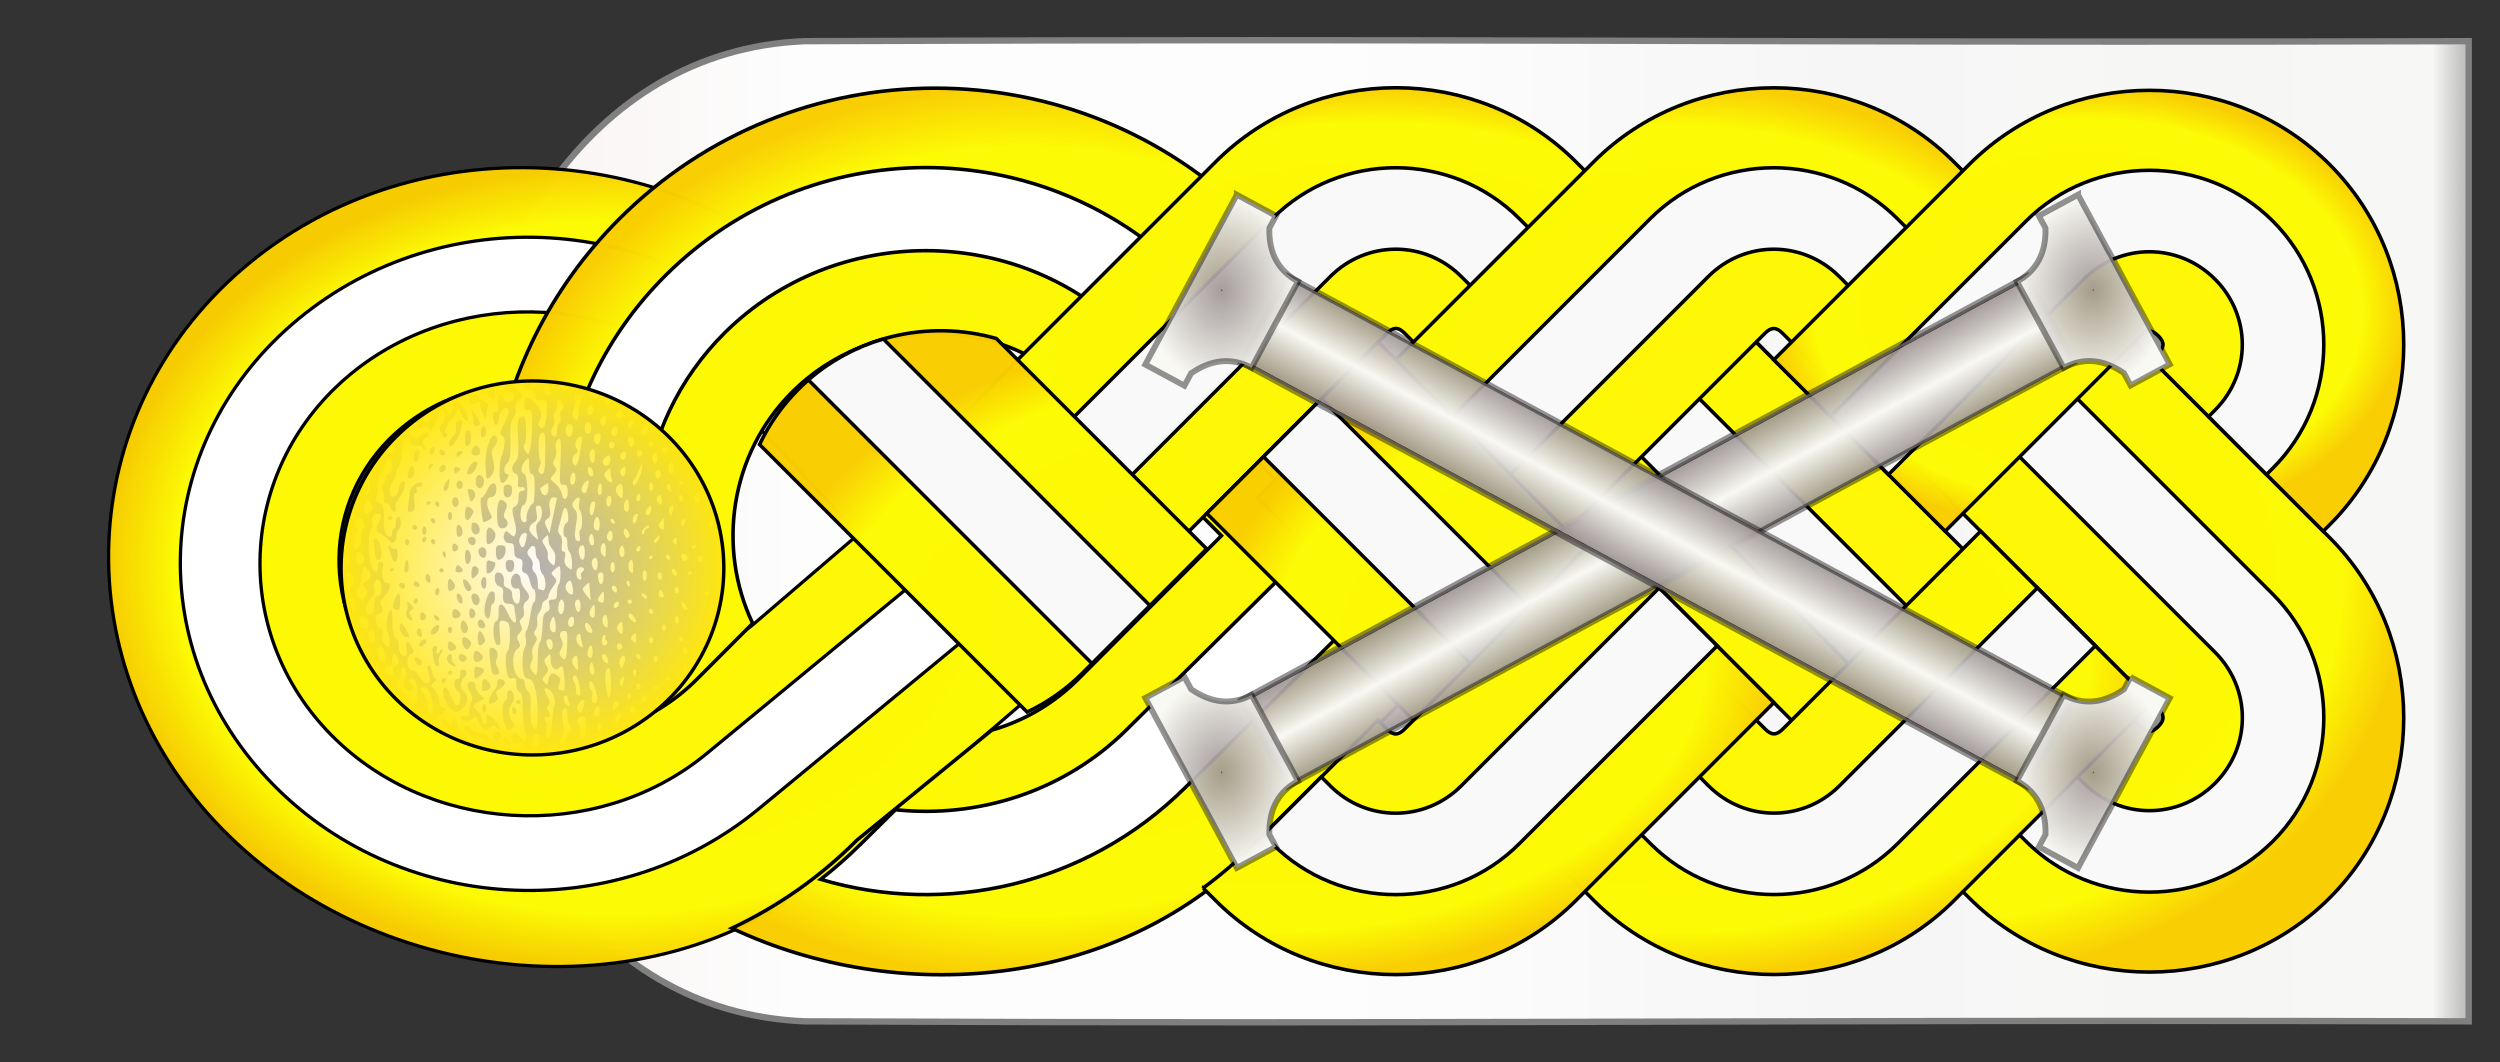 <?xml version="1.0" encoding="UTF-8" standalone="no"?>
<!-- Created with Inkscape (http://www.inkscape.org/) -->

<svg
   xmlns:svg="http://www.w3.org/2000/svg"
   xmlns="http://www.w3.org/2000/svg"
   xmlns:xlink="http://www.w3.org/1999/xlink"
   version="1.0"
   width="400"
   height="170"
   id="svg2">
  <rect width="100%" height="100%" fill="#333333" stroke="none"/>
  <defs
     id="defs4">
    <linearGradient
       id="linearGradient4398">
      <stop
         id="stop4400"
         style="stop-color:#fffafd;stop-opacity:1"
         offset="0" />
      <stop
         id="stop4402"
         style="stop-color:#ffe70b;stop-opacity:1"
         offset="1" />
    </linearGradient>
    <linearGradient
       id="linearGradient4299">
      <stop
         id="stop4301"
         style="stop-color:#000000;stop-opacity:1"
         offset="0" />
      <stop
         id="stop4303"
         style="stop-color:#000000;stop-opacity:0"
         offset="1" />
    </linearGradient>
    <linearGradient
       id="linearGradient4043">
      <stop
         id="stop4045"
         style="stop-color:#f7f1ef;stop-opacity:1"
         offset="0" />
      <stop
         id="stop4325"
         style="stop-color:#fefefe;stop-opacity:0.996"
         offset="0.165" />
      <stop
         id="stop4323"
         style="stop-color:#fdfefd;stop-opacity:0.996"
         offset="0.424" />
      <stop
         id="stop4321"
         style="stop-color:#fefefe;stop-opacity:0.96"
         offset="0.661" />
      <stop
         id="stop4313"
         style="stop-color:#fafbf8;stop-opacity:0.984"
         offset="0.938" />
      <stop
         id="stop4047"
         style="stop-color:#bababe;stop-opacity:0.064"
         offset="1" />
    </linearGradient>
    <style
       type="text/css"
       id="style6" />
    <mask
       id="id1">
      <linearGradient
         x1="180.092"
         y1="105.833"
         x2="106.409"
         y2="107.504"
         id="id2"
         gradientUnits="userSpaceOnUse">
        <stop
           id="stop13"
           style="stop-color:#ffffff;stop-opacity:1"
           offset="0" />
        <stop
           id="stop15"
           style="stop-color:#ffffff;stop-opacity:0"
           offset="1" />
      </linearGradient>
      <rect
         width="261.251"
         height="90.103"
         x="12.625"
         y="61.617"
         id="rect17"
         style="fill:url(#id2) #000000" />
    </mask>
    <linearGradient
       x1="85.74"
       y1="84.923"
       x2="409.568"
       y2="84.923"
       id="linearGradient4051"
       xlink:href="#linearGradient4043"
       gradientUnits="userSpaceOnUse"
       gradientTransform="matrix(1.048,0,0,0.981,-18.942,1.657)" />
    <linearGradient
       id="linearGradient4465-4">
      <stop
         id="stop4467-0"
         style="stop-color:#fff708;stop-opacity:1"
         offset="0" />
      <stop
         id="stop4376"
         style="stop-color:#fcfa04;stop-opacity:1"
         offset="0.866" />
      <stop
         id="stop4469-9"
         style="stop-color:#f9ce00;stop-opacity:0.984"
         offset="1" />
    </linearGradient>
    <radialGradient
       cx="-32.202"
       cy="86.207"
       r="30.908"
       fx="-32.202"
       fy="86.207"
       id="radialGradient4305"
       xlink:href="#linearGradient4299"
       gradientUnits="userSpaceOnUse"
       gradientTransform="matrix(1,0,0,0.979,117.327,5.964)" />
    <radialGradient
       cx="98.545"
       cy="90.732"
       r="81.434"
       fx="98.545"
       fy="90.732"
       id="radialGradient4317"
       xlink:href="#linearGradient4465-4"
       gradientUnits="userSpaceOnUse"
       gradientTransform="matrix(1,0,0,0.788,0,19.232)" />
    <radialGradient
       cx="164.435"
       cy="85.033"
       r="86.599"
       fx="164.435"
       fy="85.033"
       id="radialGradient4326"
       xlink:href="#linearGradient4465-4"
       gradientUnits="userSpaceOnUse"
       gradientTransform="matrix(1,0,0,0.822,0,15.108)" />
    <radialGradient
       cx="219.906"
       cy="56.966"
       r="72.269"
       fx="219.906"
       fy="56.966"
       id="radialGradient4334"
       xlink:href="#linearGradient4465-4"
       gradientUnits="userSpaceOnUse"
       gradientTransform="matrix(1,0,0,0.598,0,22.904)" />
    <radialGradient
       cx="202.671"
       cy="104.427"
       r="81.427"
       fx="202.671"
       fy="104.427"
       id="radialGradient4342"
       xlink:href="#linearGradient4465-4"
       gradientUnits="userSpaceOnUse"
       gradientTransform="matrix(1,0,0,0.636,0,38.003)" />
    <radialGradient
       cx="310.837"
       cy="92.246"
       r="74.045"
       fx="310.837"
       fy="92.246"
       id="radialGradient4350"
       xlink:href="#linearGradient4465-4"
       gradientUnits="userSpaceOnUse"
       gradientTransform="matrix(1,0,0,0.859,0,13.047)" />
    <radialGradient
       cx="334.206"
       cy="49.725"
       r="50.678"
       fx="334.206"
       fy="49.725"
       id="radialGradient4358"
       xlink:href="#linearGradient4465-4"
       gradientUnits="userSpaceOnUse"
       gradientTransform="matrix(1,0,0,0.702,0,14.838)" />
    <radialGradient
       cx="268.496"
       cy="60.568"
       r="67.568"
       fx="268.496"
       fy="60.568"
       id="radialGradient4366"
       xlink:href="#linearGradient4465-4"
       gradientUnits="userSpaceOnUse"
       gradientTransform="matrix(1,0,0,0.693,0,18.615)" />
    <radialGradient
       cx="268.705"
       cy="105.326"
       r="75.902"
       fx="268.705"
       fy="105.326"
       id="radialGradient4374"
       xlink:href="#linearGradient4465-4"
       gradientUnits="userSpaceOnUse"
       gradientTransform="matrix(1,0,0,0.67,0,34.717)" />
    <radialGradient
       cx="-1618"
       cy="-315.638"
       r="54.491"
       fx="-1618"
       fy="-315.638"
       id="radialGradient4404"
       xlink:href="#linearGradient4398"
       gradientUnits="userSpaceOnUse" />
    <linearGradient
       id="linearGradient3774">
      <stop
         id="stop3776"
         style="stop-color:#453539;stop-opacity:0.848"
         offset="0" />
      <stop
         id="stop4138"
         style="stop-color:#9f9796;stop-opacity:0.922"
         offset="0.015" />
      <stop
         id="stop3778"
         style="stop-color:#f9f9f3;stop-opacity:1"
         offset="1" />
    </linearGradient>
    <linearGradient
       x1="-343.562"
       y1="165.094"
       x2="-335.5"
       y2="165.094"
       id="linearGradient4095"
       xlink:href="#linearGradient3774"
       gradientUnits="userSpaceOnUse"
       gradientTransform="matrix(-0.475,0.88,-0.88,-0.475,236.721,457.611)"
       spreadMethod="reflect" />
    <linearGradient
       x1="-343.562"
       y1="165.094"
       x2="-335.5"
       y2="165.094"
       id="linearGradient4104"
       xlink:href="#linearGradient3774"
       gradientUnits="userSpaceOnUse"
       gradientTransform="matrix(-0.475,-0.88,-0.88,0.475,236.721,-285.494)"
       spreadMethod="reflect" />
    <radialGradient
       cx="-118.893"
       cy="-69.641"
       r="9.062"
       fx="-118.893"
       fy="-69.641"
       id="radialGradient4170"
       xlink:href="#linearGradient3774"
       gradientUnits="userSpaceOnUse"
       gradientTransform="matrix(1,0,0,0.819,445.926,102.972)" />
    <radialGradient
       cx="-117.644"
       cy="-70.504"
       r="12.993"
       fx="-117.644"
       fy="-70.504"
       id="radialGradient4172"
       xlink:href="#linearGradient3774"
       gradientUnits="userSpaceOnUse"
       gradientTransform="matrix(1,0,0,1.249,445.926,133.103)" />
    <radialGradient
       cx="-118.893"
       cy="10.647"
       r="9.062"
       fx="-118.893"
       fy="10.647"
       id="radialGradient4196"
       xlink:href="#linearGradient3774"
       gradientUnits="userSpaceOnUse"
       gradientTransform="matrix(1,0,0,0.819,445.926,117.479)" />
    <radialGradient
       cx="-117.644"
       cy="11.511"
       r="12.993"
       fx="-117.644"
       fy="11.511"
       id="radialGradient4198"
       xlink:href="#linearGradient3774"
       gradientUnits="userSpaceOnUse"
       gradientTransform="matrix(1,0,0,1.249,445.926,112.691)" />
    <radialGradient
       cx="-264.609"
       cy="-69.66"
       r="9.026"
       fx="-264.609"
       fy="-69.66"
       id="radialGradient4247"
       xlink:href="#linearGradient3774"
       gradientUnits="userSpaceOnUse"
       gradientTransform="matrix(1,0,0,0.828,445.926,103.572)" />
    <radialGradient
       cx="-265.859"
       cy="-70.49"
       r="12.972"
       fx="-265.859"
       fy="-70.49"
       id="radialGradient4249"
       xlink:href="#linearGradient3774"
       gradientUnits="userSpaceOnUse"
       gradientTransform="matrix(1,0,0,1.252,445.926,133.317)" />
    <radialGradient
       cx="-264.609"
       cy="10.666"
       r="9.026"
       fx="-264.609"
       fy="10.666"
       id="radialGradient4251"
       xlink:href="#linearGradient3774"
       gradientUnits="userSpaceOnUse"
       gradientTransform="matrix(1,0,0,0.828,445.926,117.39)" />
    <radialGradient
       cx="-265.859"
       cy="11.496"
       r="12.972"
       fx="-265.859"
       fy="11.496"
       id="radialGradient4253"
       xlink:href="#linearGradient3774"
       gradientUnits="userSpaceOnUse"
       gradientTransform="matrix(1,0,0,1.252,445.926,112.659)" />
    <radialGradient
       cx="-118.893"
       cy="10.647"
       r="9.062"
       fx="-118.893"
       fy="10.647"
       id="radialGradient4268"
       xlink:href="#linearGradient3774"
       gradientUnits="userSpaceOnUse"
       gradientTransform="matrix(1,0,0,0.819,-247.407,93.776)" />
    <radialGradient
       cx="-117.644"
       cy="11.511"
       r="12.993"
       fx="-117.644"
       fy="11.511"
       id="radialGradient4271"
       xlink:href="#linearGradient3774"
       gradientUnits="userSpaceOnUse"
       gradientTransform="matrix(1,0,0,1.249,-247.407,88.987)" />
    <radialGradient
       cx="-264.609"
       cy="-69.66"
       r="9.026"
       fx="-264.609"
       fy="-69.66"
       id="radialGradient4274"
       xlink:href="#linearGradient3774"
       gradientUnits="userSpaceOnUse"
       gradientTransform="matrix(1,0,0,0.828,-247.407,79.868)" />
    <radialGradient
       cx="-265.859"
       cy="-70.49"
       r="12.972"
       fx="-265.859"
       fy="-70.49"
       id="radialGradient4277"
       xlink:href="#linearGradient3774"
       gradientUnits="userSpaceOnUse"
       gradientTransform="matrix(1,0,0,1.252,-247.407,109.613)" />
    <linearGradient
       x1="-343.562"
       y1="165.094"
       x2="-335.5"
       y2="165.094"
       id="linearGradient4280"
       xlink:href="#linearGradient3774"
       gradientUnits="userSpaceOnUse"
       gradientTransform="matrix(-0.475,0.88,-0.88,-0.475,-456.612,433.907)"
       spreadMethod="reflect" />
    <radialGradient
       cx="-118.893"
       cy="-69.641"
       r="9.062"
       fx="-118.893"
       fy="-69.641"
       id="radialGradient4283"
       xlink:href="#linearGradient3774"
       gradientUnits="userSpaceOnUse"
       gradientTransform="matrix(1,0,0,0.819,-247.407,79.268)" />
    <radialGradient
       cx="-117.644"
       cy="-70.504"
       r="12.993"
       fx="-117.644"
       fy="-70.504"
       id="radialGradient4286"
       xlink:href="#linearGradient3774"
       gradientUnits="userSpaceOnUse"
       gradientTransform="matrix(1,0,0,1.249,-247.407,109.4)" />
    <radialGradient
       cx="-264.609"
       cy="10.666"
       r="9.026"
       fx="-264.609"
       fy="10.666"
       id="radialGradient4289"
       xlink:href="#linearGradient3774"
       gradientUnits="userSpaceOnUse"
       gradientTransform="matrix(1,0,0,0.828,-247.407,93.687)" />
    <radialGradient
       cx="-265.859"
       cy="11.496"
       r="12.972"
       fx="-265.859"
       fy="11.496"
       id="radialGradient4292"
       xlink:href="#linearGradient3774"
       gradientUnits="userSpaceOnUse"
       gradientTransform="matrix(1,0,0,1.252,-247.407,88.955)" />
    <linearGradient
       x1="-343.562"
       y1="165.094"
       x2="-335.5"
       y2="165.094"
       id="linearGradient4295"
       xlink:href="#linearGradient3774"
       gradientUnits="userSpaceOnUse"
       gradientTransform="matrix(-0.475,-0.88,-0.88,0.475,-456.612,-309.197)"
       spreadMethod="reflect" />
    <radialGradient
       cx="-117.644"
       cy="-70.504"
       r="12.993"
       fx="-117.644"
       fy="-70.504"
       id="radialGradient4301"
       xlink:href="#linearGradient3774"
       gradientUnits="userSpaceOnUse"
       gradientTransform="matrix(1,0,0,1.249,-247.407,109.4)" />
    <radialGradient
       cx="-117.644"
       cy="11.511"
       r="12.993"
       fx="-117.644"
       fy="11.511"
       id="radialGradient4304"
       xlink:href="#linearGradient3774"
       gradientUnits="userSpaceOnUse"
       gradientTransform="matrix(1,0,0,1.249,-247.407,88.987)" />
    <radialGradient
       cx="-265.859"
       cy="-70.49"
       r="12.972"
       fx="-265.859"
       fy="-70.49"
       id="radialGradient4307"
       xlink:href="#linearGradient3774"
       gradientUnits="userSpaceOnUse"
       gradientTransform="matrix(1,0,0,1.252,-247.407,109.613)" />
    <radialGradient
       cx="-265.859"
       cy="11.496"
       r="12.972"
       fx="-265.859"
       fy="11.496"
       id="radialGradient4310"
       xlink:href="#linearGradient3774"
       gradientUnits="userSpaceOnUse"
       gradientTransform="matrix(1,0,0,1.252,-247.407,88.955)" />
    <linearGradient
       x1="-343.562"
       y1="165.094"
       x2="-335.5"
       y2="165.094"
       id="linearGradient4333"
       xlink:href="#linearGradient3774"
       gradientUnits="userSpaceOnUse"
       gradientTransform="matrix(-0.475,-0.88,-0.88,0.475,-456.612,-309.197)"
       spreadMethod="reflect" />
    <radialGradient
       cx="-265.859"
       cy="11.496"
       r="12.972"
       fx="-265.859"
       fy="11.496"
       id="radialGradient4335"
       xlink:href="#linearGradient3774"
       gradientUnits="userSpaceOnUse"
       gradientTransform="matrix(1,0,0,1.252,-247.407,88.955)" />
    <radialGradient
       cx="-117.644"
       cy="-70.504"
       r="12.993"
       fx="-117.644"
       fy="-70.504"
       id="radialGradient4337"
       xlink:href="#linearGradient3774"
       gradientUnits="userSpaceOnUse"
       gradientTransform="matrix(1,0,0,1.249,-247.407,109.4)" />
    <linearGradient
       x1="-343.562"
       y1="165.094"
       x2="-335.5"
       y2="165.094"
       id="linearGradient4339"
       xlink:href="#linearGradient3774"
       gradientUnits="userSpaceOnUse"
       gradientTransform="matrix(-0.475,0.88,-0.88,-0.475,-456.612,433.907)"
       spreadMethod="reflect" />
    <radialGradient
       cx="-265.859"
       cy="-70.49"
       r="12.972"
       fx="-265.859"
       fy="-70.49"
       id="radialGradient4341"
       xlink:href="#linearGradient3774"
       gradientUnits="userSpaceOnUse"
       gradientTransform="matrix(1,0,0,1.252,-247.407,109.613)" />
    <radialGradient
       cx="-117.644"
       cy="11.511"
       r="12.993"
       fx="-117.644"
       fy="11.511"
       id="radialGradient4343"
       xlink:href="#linearGradient3774"
       gradientUnits="userSpaceOnUse"
       gradientTransform="matrix(1,0,0,1.249,-247.407,88.987)" />
  </defs>
  <path
     d="M 200.994,6.432 C 179.441,6.428 156.004,6.482 128.752,6.586 93.719,8.021 74.496,42.062 71.771,78.16 l -0.262,0 c -0.081,2.01 -0.088,4.023 -0.065,6.039 0.006,0.535 -0.013,1.068 0,1.602 -0.022,2.015 -0.015,4.029 0.065,6.039 l 0.262,0 c 2.725,36.098 21.947,70.139 56.981,71.574 27.251,0.104 50.688,0.158 72.242,0.154 64.66,-0.011 112.244,-0.377 193.998,-0.154 l 0,-71.574 0,-13.68 0,-71.574 C 313.238,6.809 265.655,6.443 200.994,6.432 z"
     id="path2848-1"
     style="color:#000000;fill:url(#linearGradient4051);fill-opacity:1;fill-rule:nonzero;stroke:#808080;stroke-width:1.016;stroke-opacity:1;marker:none;visibility:visible;display:inline;overflow:visible" />
  <path
     d=""
     id="path4639"
     style="fill:#1af2f7;fill-opacity:1;stroke:#ded626;stroke-width:1.048;stroke-linecap:round;stroke-linejoin:miter;stroke-miterlimit:4;stroke-opacity:0.552;stroke-dasharray:none;stroke-dashoffset:0" />
  <path
     d="m 82.151,26.833 c -15.086,0.265 -30.06,5.275 -42.2,15.219 -27.748,22.73 -30.272,62.799 -5.616,89.316 24.657,26.518 69.301,31.606 97.049,8.875 l 39.218,-33.783 9.115,-9.469 -8.102,-8.688 -16.665,-17.907 -34.554,29.615 -15.472,11.918 c -11.458,9.197 -31.949,8.823 -43.059,-3.125 -11.108,-11.946 -9.953,-30.23 2.547,-40.47 10.823,-8.866 26.83,-8.998 38.149,-1.125 L 130.611,44.646 C 117.161,32.577 99.596,26.526 82.151,26.833 z"
     id="path3997"
     style="font-size:medium;font-style:normal;font-variant:normal;font-weight:normal;font-stretch:normal;text-indent:0pt;text-align:start;text-decoration:none;line-height:normal;letter-spacing:normal;word-spacing:normal;text-transform:none;direction:ltr;text-anchor:start;color:#000000;fill:url(#radialGradient4317);fill-opacity:1;fill-rule:nonzero;stroke:#000000;stroke-width:0.525;stroke-miterlimit:4;stroke-dasharray:none;marker:none;visibility:visible;display:inline;overflow:visible;font-family:Bitstream Vera Sans" />
  <path
     d="m 47.795,50.992 c -23.175,19.102 -25.388,51.848 -4.966,73.628 20.421,21.78 55.356,23.927 78.528,4.828 l 41.742,-34.406 -36.787,-39.234 C 105.891,34.028 70.97,31.89 47.795,50.992 z m 8.308,8.86 C 73.822,45.248 101.264,46.917 116.886,63.578 l 19.449,20.742 9.03,9.631 -10.247,8.446 -22.068,18.19 C 95.324,135.198 67.884,133.493 52.269,116.839 36.653,100.185 38.385,74.457 56.103,59.852 z"
     id="path3907"
     style="fill:#ffffff;fill-opacity:1;fill-rule:nonzero;stroke:#000000;stroke-width:0.529;stroke-linecap:square;stroke-linejoin:miter;stroke-miterlimit:4;stroke-opacity:1;stroke-dashoffset:0" />
  <path
     d="M 99.047,35.062 C 76.688,57.461 72.242,91.124 85.74,117.985 c 9.231,0.807 18.75,-2.282 25.749,-9.294 l 8.935,-8.951 c -5.721,-12.063 -3.629,-27.049 6.278,-36.974 12.563,-12.585 33.252,-12.601 45.817,-0.013 l 21.898,21.937 1.017,1.019 -1.017,1.019 -21.898,21.937 c -3.973,3.98 -8.757,6.7 -13.841,8.161 l -21.534,17.569 c -5.991,6.002 -12.785,10.7 -20.043,14.12 26.523,12.498 61.186,9.781 83.073,-12.145 l 41.42,-41.493 9.151,-9.167 -9.151,-9.167 -41.42,-41.493 C 172.294,7.119 126.928,7.132 99.047,35.062 l 0,-5.7e-5 z"
     id="path3991"
     style="font-size:medium;font-style:normal;font-variant:normal;font-weight:normal;font-stretch:normal;text-indent:0pt;text-align:start;text-decoration:none;line-height:normal;letter-spacing:normal;word-spacing:normal;text-transform:none;direction:ltr;text-anchor:start;color:#000000;fill:url(#radialGradient4326);fill-opacity:1;fill-rule:nonzero;stroke:#000000;stroke-width:0.576;stroke-miterlimit:4;stroke-dasharray:none;marker:none;visibility:visible;display:inline;overflow:visible;font-family:Bitstream Vera Sans" />
  <path
     d="m 106.638,43.917 c -19.652,19.447 -22.54,48.874 -8.672,71.255 4.127,-1.447 8.012,-3.739 11.358,-6.88 -10.532,-17.266 -8.309,-40.264 6.685,-55.102 17.615,-17.431 46.618,-17.451 64.241,-0.013 l 21.94,21.71 10.187,10.08 -10.187,10.08 -21.94,21.71 c -10.038,9.933 -23.763,14.19 -36.978,12.802 l -5.628,5.569 c -2.026,2.004 -4.145,3.856 -6.341,5.569 19.975,5.941 42.445,1.042 58.319,-14.667 L 231.121,84.969 189.622,43.904 c -23.037,-22.796 -59.944,-22.786 -82.984,0.013 z"
     id="path3854"
     style="fill:#ffffff;fill-opacity:1;fill-rule:nonzero;stroke:#000000;stroke-width:0.573;stroke-linecap:square;stroke-linejoin:miter;stroke-miterlimit:4;stroke-opacity:1;stroke-dashoffset:0" />
  <path
     d="m 175.341,99.894 46.577,-46.577 c 1.024,-1.024 1.799,-1.024 2.823,0 L 264.471,93.046 291.89,65.627 252.173,25.91 c -15.816,-15.816 -41.851,-15.835 -57.673,-0.013 l -46.577,46.577 27.419,27.419 z"
     id="path4026"
     style="font-size:medium;font-style:normal;font-variant:normal;font-weight:normal;font-stretch:normal;text-indent:0pt;text-align:start;text-decoration:none;line-height:normal;letter-spacing:normal;word-spacing:normal;text-transform:none;direction:ltr;text-anchor:start;color:#000000;fill:url(#radialGradient4334);fill-opacity:1;fill-rule:nonzero;stroke:#000000;stroke-width:0.57;stroke-miterlimit:4;stroke-dasharray:none;marker:none;visibility:visible;display:inline;overflow:visible;font-family:Bitstream Vera Sans" />
  <path
     d="m 148.527,90.016 c 0,0 44.184,-44.184 55.04,-55.04 10.856,-10.856 28.673,-10.843 39.528,0.013 l 30.645,30.645 -9.274,9.274 -30.658,-30.658 c -5.838,-5.838 -15.13,-5.838 -20.968,0 l -55.04,55.04 -9.274,-9.274 -1e-5,5.7e-5 0,0 z"
     id="path2998"
     style="font-size:medium;font-style:normal;font-variant:normal;font-weight:normal;font-stretch:normal;text-indent:0pt;text-align:start;text-decoration:none;line-height:normal;letter-spacing:normal;word-spacing:normal;text-transform:none;direction:ltr;text-anchor:start;fill:#f9f9f9;fill-opacity:1;stroke:#000000;stroke-width:0.57;stroke-miterlimit:4;stroke-opacity:1;stroke-dasharray:none;marker:none;visibility:visible;display:inline;overflow:visible;font-family:Bitstream Vera Sans" />
  <path
     d="m 237.077,65.677 77.986,77.986 c 15.818,15.818 41.855,15.831 57.673,0.013 15.813,-15.813 15.813,-41.848 0,-57.661 l -57.056,-57.056 -27.407,27.407 57.056,57.056 c 1.021,1.021 1.008,1.814 -0.013,2.835 -1.021,1.021 -1.802,1.021 -2.823,0 L 264.496,38.258 237.077,65.677 z"
     id="path4048"
     style="font-size:medium;font-style:normal;font-variant:normal;font-weight:normal;font-stretch:normal;text-indent:0pt;text-align:start;text-decoration:none;line-height:normal;letter-spacing:normal;word-spacing:normal;text-transform:none;direction:ltr;text-anchor:start;color:#000000;fill:url(#radialGradient4350);fill-opacity:1;fill-rule:nonzero;stroke:#000000;stroke-width:0.57;stroke-miterlimit:4;stroke-opacity:1;stroke-dasharray:none;marker:none;visibility:visible;display:inline;overflow:visible;font-family:Bitstream Vera Sans" />
  <path
     d="m 246.146,56.602 77.995,77.994 c 10.856,10.856 28.669,10.856 39.525,0 10.856,-10.856 10.856,-28.652 0,-39.507 l -47.99,-47.99 -9.266,9.266 47.99,47.989 c 5.838,5.838 5.838,15.136 0,20.974 -5.838,5.838 -15.136,5.838 -20.974,0 l -77.994,-77.994 -9.284,9.267 -8e-5,0 0,0 z"
     id="path3002"
     style="font-size:medium;font-style:normal;font-variant:normal;font-weight:normal;font-stretch:normal;text-indent:0pt;text-align:start;text-decoration:none;line-height:normal;letter-spacing:normal;word-spacing:normal;text-transform:none;direction:ltr;text-anchor:start;fill:#f9f9f9;fill-opacity:1;stroke:#000000;stroke-width:0.57;stroke-miterlimit:4;stroke-opacity:1;stroke-dasharray:none;marker:none;visibility:visible;display:inline;overflow:visible;font-family:Bitstream Vera Sans" />
  <path
     d="m 228.633,107.085 53.757,-53.757 c 1.024,-1.024 1.799,-1.024 2.823,0 l 23.148,23.148 27.419,-27.419 -23.135,-23.135 C 296.828,10.107 270.793,10.087 254.97,25.91 l -53.757,53.757 27.419,27.419 z"
     id="path4036"
     style="font-size:medium;font-style:normal;font-variant:normal;font-weight:normal;font-stretch:normal;text-indent:0pt;text-align:start;text-decoration:none;line-height:normal;letter-spacing:normal;word-spacing:normal;text-transform:none;direction:ltr;text-anchor:start;color:#000000;fill:url(#radialGradient4366);fill-opacity:1;fill-rule:nonzero;stroke:#000000;stroke-width:0.57;stroke-miterlimit:4;stroke-opacity:1;stroke-dasharray:none;marker:none;visibility:visible;display:inline;overflow:visible;font-family:Bitstream Vera Sans" />
  <path
     d="m 208.525,90.502 c 0,0 44.668,-44.669 55.524,-55.524 10.856,-10.856 28.673,-10.843 39.528,0.013 l 24.942,24.942 -9.274,9.274 -24.955,-24.955 c -5.838,-5.838 -15.13,-5.838 -20.968,0 l -55.524,55.524 -9.274,-9.274 -1e-5,5.7e-5 0,0 z"
     id="path3006"
     style="font-size:medium;font-style:normal;font-variant:normal;font-weight:normal;font-stretch:normal;text-indent:0pt;text-align:start;text-decoration:none;line-height:normal;letter-spacing:normal;word-spacing:normal;text-transform:none;direction:ltr;text-anchor:start;fill:#f9f9f9;fill-opacity:1;stroke:#000000;stroke-width:0.57;stroke-miterlimit:4;stroke-opacity:1;stroke-dasharray:none;marker:none;visibility:visible;display:inline;overflow:visible;font-family:Bitstream Vera Sans" />
  <path
     d="m 283.813,57.575 27.419,27.419 31.262,-31.262 c 1.024,-1.024 1.799,-1.024 2.823,0 1.025,1.025 1.024,1.798 0,2.823 l -0.013,0.013 -0.013,0.013 -0.995,0.995 27.419,27.419 1.046,-1.046 C 388.552,68.13 388.544,42.12 372.737,26.313 356.914,10.49 330.879,10.51 315.063,26.325 l -31.25,31.25 z"
     id="path4042"
     style="font-size:medium;font-style:normal;font-variant:normal;font-weight:normal;font-stretch:normal;text-indent:0pt;text-align:start;text-decoration:none;line-height:normal;letter-spacing:normal;word-spacing:normal;text-transform:none;direction:ltr;text-anchor:start;color:#000000;fill:url(#radialGradient4358);fill-opacity:1;fill-rule:nonzero;stroke:#000000;stroke-width:0.57;stroke-miterlimit:4;stroke-dasharray:none;marker:none;visibility:visible;display:inline;overflow:visible;font-family:Bitstream Vera Sans" />
  <path
     d="m 292.886,66.648 9.274,9.274 31.262,-31.262 c 5.838,-5.838 15.13,-5.838 20.968,0 5.838,5.838 5.838,15.13 0,20.968 l -0.013,0.013 -1.008,1.008 9.274,9.274 1.008,-1.008 0.013,-0.013 c 10.856,-10.856 10.856,-28.66 0,-39.516 -10.856,-10.856 -28.673,-10.843 -39.528,0.013 l -31.25,31.25 z"
     id="path3010"
     style="font-size:medium;font-style:normal;font-variant:normal;font-weight:normal;font-stretch:normal;text-indent:0pt;text-align:start;text-decoration:none;line-height:normal;letter-spacing:normal;word-spacing:normal;text-transform:none;direction:ltr;text-anchor:start;fill:#f9f9f9;fill-opacity:1;stroke:#000000;stroke-width:0.57;stroke-miterlimit:4;stroke-opacity:1;stroke-dasharray:none;marker:none;visibility:visible;display:inline;overflow:visible;font-family:Bitstream Vera Sans" />
  <path
     d="m 193.088,82.147 1.021,1.021 60.899,60.899 c 15.823,15.822 41.858,15.803 57.673,-0.013 l 30.645,-30.645 0.995,-0.995 -27.419,-27.419 -0.995,0.995 -30.658,30.658 c -1.024,1.024 -1.799,1.024 -2.823,0 L 221.528,55.748 220.507,54.727 193.088,82.147 z"
     id="path4020"
     style="font-size:medium;font-style:normal;font-variant:normal;font-weight:normal;font-stretch:normal;text-indent:0pt;text-align:start;text-decoration:none;line-height:normal;letter-spacing:normal;word-spacing:normal;text-transform:none;direction:ltr;text-anchor:start;color:#000000;fill:url(#radialGradient4374);fill-opacity:1;fill-rule:nonzero;stroke:#000000;stroke-width:0.57;stroke-miterlimit:4;stroke-dasharray:none;marker:none;visibility:visible;display:inline;overflow:visible;font-family:Bitstream Vera Sans" />
  <path
     d="m 202.161,73.074 61.92,61.92 c 10.856,10.856 28.673,10.843 39.528,-0.013 l 31.64,-31.64 -9.274,-9.274 -31.653,31.653 c -5.838,5.838 -15.13,5.838 -20.968,0 l -61.92,-61.92 -9.274,9.274 z"
     id="path3014"
     style="font-size:medium;font-style:normal;font-variant:normal;font-weight:normal;font-stretch:normal;text-indent:0pt;text-align:start;text-decoration:none;line-height:normal;letter-spacing:normal;word-spacing:normal;text-transform:none;direction:ltr;text-anchor:start;fill:#f9f9f9;fill-opacity:1;stroke:#000000;stroke-width:0.57;stroke-miterlimit:4;stroke-opacity:1;stroke-dasharray:none;marker:none;visibility:visible;display:inline;overflow:visible;font-family:Bitstream Vera Sans" />
  <path
     d="m 127.766,62.263 c -2.641,2.641 -4.717,5.647 -6.237,8.858 l 42.805,42.805 c 3.212,-1.52 6.216,-3.596 8.858,-6.237 l 19.871,-19.871 -33.657,-33.656 c -10.885,-3.1 -23.139,-0.4 -31.64,8.102 z m 64.73,79.826 1.991,1.991 c 15.823,15.822 41.858,15.803 57.673,-0.013 l 30.645,-30.645 1.008,-1.008 -27.419,-27.419 -1.008,1.008 -30.658,30.658 c -1.024,1.024 -1.799,1.024 -2.823,0 l -1.424,-1.424 -19.871,19.871 c -2.565,2.565 -5.279,4.892 -8.115,6.981 z"
     id="path4014"
     style="font-size:medium;font-style:normal;font-variant:normal;font-weight:normal;font-stretch:normal;text-indent:0pt;text-align:start;text-decoration:none;line-height:normal;letter-spacing:normal;word-spacing:normal;text-transform:none;direction:ltr;text-anchor:start;color:#000000;fill:url(#radialGradient4342);fill-opacity:1;fill-rule:nonzero;stroke:#000000;stroke-width:0.57;stroke-miterlimit:4;stroke-dasharray:none;marker:none;visibility:visible;display:inline;overflow:visible;font-family:Bitstream Vera Sans" />
  <path
     d="m 129.341,60.788 45.375,45.375 9.274,-9.274 -42.653,-42.653 c -4.327,1.268 -8.438,3.446 -11.996,6.552 z m 72.794,72.794 1.424,1.424 c 10.856,10.856 28.673,10.843 39.528,-0.013 l 31.653,-31.653 -9.274,-9.274 -31.666,31.666 c -5.838,5.838 -15.13,5.838 -20.968,0 l -1.424,-1.424 -9.274,9.274 z"
     id="path4016"
     style="font-size:medium;font-style:normal;font-variant:normal;font-weight:normal;font-stretch:normal;text-indent:0pt;text-align:start;text-decoration:none;line-height:normal;letter-spacing:normal;word-spacing:normal;text-transform:none;direction:ltr;text-anchor:start;fill:#f9f9f9;fill-opacity:1;stroke:#000000;stroke-width:0.57;stroke-miterlimit:4;stroke-opacity:1;stroke-dasharray:none;marker:none;visibility:visible;display:inline;overflow:visible;font-family:Bitstream Vera Sans" />
  <path
     d="m -1564,-315.638 a 54,54 0 1 1 -108,0 54,54 0 1 1 108,0 z"
     transform="matrix(0,-0.554,0.567,0,264.158,-805.498)"
     id="path3198"
     style="fill:url(#radialGradient4404);fill-opacity:1;fill-rule:nonzero;stroke:#000000;stroke-width:0.982;stroke-linecap:square;stroke-linejoin:miter;stroke-miterlimit:4;stroke-opacity:1;stroke-dasharray:none;stroke-dashoffset:0" />
  <path
     d="m 115.852,95.16 c -0.94,5.745 -5.26,14.201 -7.82,15.31 -0.419,0.181 -0.762,0.577 -0.762,0.878 0,0.751 -0.821,1.355 -1.497,1.102 -0.399,-0.149 -0.557,-0.021 -0.557,0.455 0,0.851 -0.781,1.485 -1.497,1.217 -0.365,-0.137 -0.557,-0.032 -0.557,0.304 0,0.69 -1.632,1.907 -2.248,1.677 -0.288,-0.108 -0.492,0.016 -0.492,0.299 0,0.266 -0.385,0.655 -0.856,0.864 -0.521,0.232 -0.856,0.253 -0.856,0.054 0,-0.18 -0.248,-0.327 -0.55,-0.327 -0.346,0 -0.478,0.184 -0.355,0.496 0.114,0.289 -0.077,0.638 -0.454,0.836 -1.053,0.55 -1.448,0.415 -1.202,-0.413 0.18,-0.604 -0.015,-0.505 -0.987,0.501 -1.237,1.281 -2.09,1.581 -2.376,0.836 -0.117,-0.304 -0.288,-0.265 -0.628,0.144 -0.257,0.309 -1.201,0.665 -2.098,0.791 -1.416,0.198 -1.603,0.157 -1.419,-0.312 0.294,-0.747 -0.444,-0.682 -0.859,0.075 -0.246,0.449 -0.747,0.621 -1.854,0.638 -1.259,0.018 -1.591,-0.113 -1.952,-0.771 -0.353,-0.644 -0.351,-0.892 0.009,-1.316 0.345,-0.405 0.356,-0.711 0.052,-1.364 -0.216,-0.463 -0.393,-2.042 -0.393,-3.51 0,-2.064 -0.116,-2.713 -0.514,-2.861 -0.313,-0.117 -0.514,-0.623 -0.514,-1.295 0,-0.91 -0.111,-1.075 -0.637,-0.94 -0.496,0.127 -0.685,-0.075 -0.856,-0.909 -0.325,-1.587 -0.266,-3.26 0.123,-3.495 0.188,-0.114 0.342,-1.159 0.342,-2.324 0,-1.622 -0.127,-2.165 -0.542,-2.32 -1.148,-0.43 -1.268,-0.228 -1.078,1.821 0.16,1.721 0.107,2.009 -0.35,1.922 -0.731,-0.139 -0.951,-3.565 -0.246,-3.83 0.303,-0.113 0.449,-0.609 0.403,-1.364 -0.107,-1.773 0.668,-1.746 1.457,0.05 0.782,1.78 1.582,2.092 1.253,0.487 -0.118,-0.575 -0.214,-1.251 -0.214,-1.504 0,-0.267 -0.358,-0.46 -0.856,-0.46 -0.866,0 -1.032,-0.345 -0.903,-1.881 0.039,-0.462 -0.182,-0.773 -0.632,-0.888 -0.841,-0.215 -1.019,-2.245 -0.198,-2.245 0.653,0 1.049,0.664 0.931,1.559 -0.064,0.486 0.135,0.795 0.61,0.942 0.388,0.12 0.705,0.497 0.705,0.837 0,0.946 0.368,1.676 0.846,1.676 0.271,0 0.43,-0.478 0.43,-1.294 0,-1.061 -0.106,-1.267 -0.591,-1.143 -0.723,0.185 -1.148,-1.065 -0.662,-1.95 0.435,-0.793 1.347,-0.435 1.347,0.528 0,0.412 0.308,1.096 0.685,1.52 0.822,0.926 0.863,1.446 0.156,2.018 -0.351,0.284 -0.461,0.73 -0.327,1.325 0.133,0.591 0.024,1.04 -0.32,1.319 -0.399,0.324 -0.437,0.578 -0.159,1.084 0.279,0.509 0.232,0.802 -0.206,1.274 -0.469,0.505 -0.496,0.745 -0.155,1.366 0.346,0.632 0.316,0.823 -0.189,1.183 -1.212,0.865 -0.642,4.805 0.695,4.805 0.303,0 0.505,0.317 0.505,0.795 0,0.437 0.229,0.98 0.508,1.206 0.374,0.303 0.479,0.956 0.398,2.464 -0.115,2.146 0.201,3.557 0.797,3.557 0.491,0 0.446,-4.657 -0.063,-6.513 -0.288,-1.05 -0.593,-1.509 -1.004,-1.509 -0.325,0 -0.67,-0.263 -0.767,-0.585 -0.363,-1.206 -0.32,-3.62 0.077,-4.339 0.226,-0.41 0.314,-1.126 0.194,-1.592 -0.12,-0.466 -0.061,-1.033 0.13,-1.26 0.191,-0.227 0.458,-1.28 0.592,-2.34 0.134,-1.06 0.38,-2.009 0.547,-2.109 0.409,-0.247 0.387,-2.149 -0.025,-2.149 -0.18,0 -0.432,-0.546 -0.56,-1.213 -0.139,-0.721 -0.467,-1.273 -0.809,-1.36 -0.424,-0.108 -0.536,-0.41 -0.425,-1.147 0.121,-0.805 0.008,-1.037 -0.576,-1.186 -0.56,-0.143 -0.727,-0.445 -0.727,-1.316 0,-0.914 -0.133,-1.131 -0.696,-1.131 -0.784,0 -1.197,-0.731 -0.875,-1.55 0.196,-0.499 0.273,-0.495 0.886,0.046 0.616,0.544 0.688,0.548 0.888,0.04 0.119,-0.304 0.113,-0.964 -0.014,-1.466 -0.603,-2.387 -0.61,-2.744 -0.056,-2.951 0.358,-0.134 0.552,-0.606 0.552,-1.341 0,-0.785 0.158,-1.134 0.514,-1.134 0.282,0 0.514,-0.157 0.514,-0.349 0,-0.192 -0.27,-0.305 -0.599,-0.251 -0.481,0.079 -0.579,-0.108 -0.497,-0.946 0.068,-0.702 -0.072,-1.11 -0.428,-1.243 -0.669,-0.251 -0.682,-1.172 -0.027,-1.879 0.538,-0.58 0.604,-1.317 0.414,-4.612 -0.085,-1.477 0.016,-2.204 0.346,-2.471 0.256,-0.208 0.566,-0.28 0.689,-0.16 0.367,0.358 0.397,4.025 0.036,4.46 -0.225,0.271 -0.171,0.632 0.164,1.098 0.485,0.677 0.505,0.666 0.756,-0.403 0.142,-0.604 0.277,-2.266 0.302,-3.694 0.041,-2.416 -0.003,-2.59 -0.64,-2.507 -0.56,0.073 -0.672,-0.086 -0.615,-0.87 0.098,-1.341 0.269,-1.401 1.423,-0.5 1.196,0.934 1.582,2.038 1.051,3.007 -0.277,0.504 -0.279,0.799 -0.008,1.063 0.623,0.608 0.986,-0.135 1.112,-2.276 0.117,-1.996 0.113,-2.006 -0.824,-1.992 -0.76,0.01 -0.942,-0.136 -0.942,-0.76 0,-0.596 -0.241,-0.821 -1.052,-0.979 -0.933,-0.182 -1.027,-0.304 -0.828,-1.077 0.283,-1.101 0.36,-1.169 1.033,-0.916 0.361,0.135 0.48,0.429 0.343,0.849 -0.35,1.075 0.412,1.103 0.795,0.029 0.38,-1.064 1.763,-1.457 1.763,-0.501 0,0.595 0.398,0.648 0.933,0.125 0.627,-0.612 3.44,-0.058 3.695,0.728 0.249,0.766 0.85,0.872 0.85,0.149 0,-0.619 0.002,-0.619 1.791,0.027 3.333,1.204 4.664,1.919 4.858,2.608 0.153,0.542 0.269,0.603 0.496,0.259 0.492,-0.744 1.682,0.185 1.49,1.163 -0.088,0.449 0.011,0.79 0.228,0.79 0.21,0 0.382,-0.226 0.382,-0.501 0,-0.276 0.13,-0.501 0.289,-0.501 0.428,0 4.144,3.182 5.591,4.788 1.162,1.29 1.217,1.441 0.715,1.983 -0.298,0.323 -0.439,0.688 -0.313,0.811 0.126,0.123 0.436,-0.051 0.688,-0.387 0.425,-0.567 0.532,-0.506 1.492,0.86 3.242,4.614 4.877,9.675 5.066,15.678 0.072,2.298 0.003,4.958 -0.153,5.911 z m -1.391,1.944 c -0.188,0.114 -0.342,0.273 -0.342,0.354 0,0.081 0.154,0.147 0.342,0.147 0.188,0 0.342,-0.159 0.342,-0.354 0,-0.195 -0.154,-0.261 -0.342,-0.147 z m -0.685,-13.705 c -0.188,0.114 -0.342,0.348 -0.342,0.521 0,0.173 0.154,0.314 0.342,0.314 0.188,0 0.342,-0.234 0.342,-0.521 0,-0.287 -0.154,-0.428 -0.342,-0.315 z m -0.685,11.198 c -0.188,0 -0.342,0.15 -0.342,0.334 0,0.184 0.154,0.334 0.342,0.334 0.188,0 0.342,-0.15 0.342,-0.334 0,-0.184 -0.154,-0.334 -0.342,-0.334 z m -1.027,-5.683 c -0.188,0 -0.342,0.226 -0.342,0.501 0,0.276 0.154,0.501 0.342,0.501 0.188,0 0.342,-0.226 0.342,-0.501 0,-0.276 -0.154,-0.501 -0.342,-0.501 z m -0.56,-9.958 c -0.308,0.301 -0.467,0.784 -0.353,1.074 0.357,0.909 0.914,0.575 0.914,-0.547 0,-0.995 -0.042,-1.034 -0.56,-0.527 z m -0.467,8.287 c -0.188,0 -0.342,0.159 -0.342,0.354 0,0.195 0.154,0.261 0.342,0.147 0.188,-0.114 0.342,-0.273 0.342,-0.354 0,-0.081 -0.154,-0.147 -0.342,-0.147 z m -0.685,4.178 c -0.188,0.114 -0.342,0.273 -0.342,0.354 0,0.081 0.154,0.147 0.342,0.147 0.188,0 0.342,-0.159 0.342,-0.354 0,-0.195 -0.154,-0.261 -0.342,-0.147 z m -0.685,14.875 c -0.188,0 -0.342,0.301 -0.342,0.669 0,0.368 0.154,0.669 0.342,0.669 0.188,0 0.342,-0.301 0.342,-0.669 0,-0.368 -0.154,-0.669 -0.342,-0.669 z m 0,-2.674 c -0.188,0 -0.342,0.217 -0.342,0.482 0,0.265 0.154,0.575 0.342,0.688 0.188,0.114 0.342,-0.103 0.342,-0.482 0,-0.379 -0.154,-0.688 -0.342,-0.688 z m -0.171,-7.02 c -0.558,-0.452 -0.627,-0.344 -0.306,0.474 0.114,0.291 0.345,0.529 0.514,0.529 0.474,0 0.361,-0.542 -0.208,-1.003 z m 0.148,-7.869 c -0.51,-0.308 -0.787,0.049 -0.536,0.689 0.116,0.295 0.366,0.443 0.556,0.329 0.449,-0.271 0.44,-0.74 -0.02,-1.018 z m -0.32,-5.669 c -0.188,0.114 -0.342,0.432 -0.342,0.708 0,0.276 0.154,0.408 0.342,0.295 0.188,-0.114 0.342,-0.432 0.342,-0.708 0,-0.276 -0.154,-0.408 -0.342,-0.295 z m -0.342,18.886 c -0.188,0 -0.342,0.15 -0.342,0.334 0,0.184 0.154,0.334 0.342,0.334 0.188,0 0.342,-0.15 0.342,-0.334 0,-0.184 -0.154,-0.334 -0.342,-0.334 z m 0,-22.73 c -0.188,0 -0.342,0.226 -0.342,0.501 0,0.276 0.154,0.501 0.342,0.501 0.188,0 0.342,-0.226 0.342,-0.501 0,-0.276 -0.154,-0.501 -0.342,-0.501 z m 0,-2.173 c -0.188,0.114 -0.342,0.273 -0.342,0.354 0,0.081 0.154,0.147 0.342,0.147 0.188,0 0.342,-0.159 0.342,-0.354 0,-0.195 -0.154,-0.261 -0.342,-0.147 z m -0.685,21.56 c -0.188,0 -0.342,0.217 -0.342,0.482 0,0.265 0.154,0.575 0.342,0.688 0.188,0.114 0.342,-0.103 0.342,-0.482 0,-0.379 -0.154,-0.688 -0.342,-0.688 z m 0,-4.68 c -0.188,0 -0.342,0.226 -0.342,0.501 0,0.276 0.154,0.501 0.342,0.501 0.188,0 0.342,-0.226 0.342,-0.501 0,-0.276 -0.154,-0.501 -0.342,-0.501 z m -0.319,-2.827 c -0.555,-0.335 -0.724,0.393 -0.191,0.824 0.415,0.336 0.51,0.315 0.51,-0.109 0,-0.287 -0.143,-0.609 -0.319,-0.715 z m -0.092,-4.928 c -0.32,0.312 -0.32,0.49 0,0.802 0.32,0.312 0.411,0.223 0.411,-0.401 0,-0.624 -0.091,-0.713 -0.411,-0.401 z m -0.668,-5.031 c -0.22,0.215 -0.27,0.63 -0.118,0.981 0.233,0.537 0.291,0.511 0.503,-0.228 0.284,-0.991 0.143,-1.267 -0.385,-0.752 z m 0.294,-7.144 c -0.333,-0.325 -0.694,0.788 -0.454,1.399 0.113,0.287 0.335,0.444 0.494,0.348 0.329,-0.199 0.301,-1.414 -0.041,-1.748 z m -0.701,3.53 c -0.264,0.257 -0.214,0.511 0.174,0.89 0.496,0.484 0.528,0.453 0.369,-0.36 -0.125,-0.636 -0.28,-0.788 -0.543,-0.53 z m 0.115,30.774 c -0.188,0 -0.342,0.15 -0.342,0.334 0,0.184 0.154,0.334 0.342,0.334 0.188,0 0.342,-0.15 0.342,-0.334 0,-0.184 -0.154,-0.334 -0.342,-0.334 z m 0,-19.555 c -0.188,-0.114 -0.342,0.028 -0.342,0.315 0,0.287 0.154,0.521 0.342,0.521 0.188,0 0.342,-0.142 0.342,-0.315 0,-0.173 -0.154,-0.408 -0.342,-0.521 z m -0.514,-17.336 c -0.569,0.213 -0.673,0.654 -0.219,0.928 0.371,0.224 0.733,-0.115 0.733,-0.685 0,-0.249 -0.219,-0.353 -0.514,-0.243 z m -0.171,28.534 c -0.188,0 -0.342,0.226 -0.342,0.501 0,0.276 0.154,0.501 0.342,0.501 0.188,0 0.342,-0.226 0.342,-0.501 0,-0.276 -0.154,-0.501 -0.342,-0.501 z m -0.023,-31.268 c -0.51,-0.308 -0.787,0.049 -0.536,0.689 0.116,0.295 0.366,0.443 0.556,0.329 0.449,-0.271 0.44,-0.74 -0.02,-1.018 z m -0.277,25.975 c -0.236,-0.363 -0.326,-0.354 -0.485,0.051 -0.203,0.517 0.008,0.896 0.499,0.896 0.362,0 0.356,-0.376 -0.015,-0.947 z m 0.203,-11.727 c -0.053,0.077 -0.286,0.383 -0.518,0.68 -0.339,0.436 -0.32,0.622 0.097,0.96 0.444,0.36 0.518,0.263 0.518,-0.68 0,-0.605 -0.044,-1.037 -0.097,-0.96 z m -0.588,8.663 c -0.188,0 -0.342,0.217 -0.342,0.482 0,0.265 0.154,0.575 0.342,0.688 0.188,0.114 0.342,-0.103 0.342,-0.482 0,-0.379 -0.154,-0.688 -0.342,-0.688 z m 0.037,-12.368 c -0.558,0 -0.689,0.947 -0.187,1.354 0.408,0.331 0.493,0.248 0.493,-0.477 0,-0.482 -0.138,-0.877 -0.306,-0.877 z m -0.399,-4.011 c -0.177,0 -0.322,0.301 -0.322,0.669 0,0.737 0.539,0.91 0.781,0.251 0.186,-0.506 -0.021,-0.919 -0.459,-0.919 z m -0.192,10.856 c -0.305,0.298 -0.451,0.643 -0.324,0.766 0.127,0.124 0.374,0.005 0.549,-0.267 0.512,-0.79 0.377,-1.088 -0.225,-0.5 z m -0.13,23.741 c -0.188,0.114 -0.342,0.273 -0.342,0.354 0,0.081 0.154,0.147 0.342,0.147 0.188,0 0.342,-0.159 0.342,-0.354 0,-0.195 -0.154,-0.261 -0.342,-0.147 z m 0,-4.847 c -0.188,0 -0.342,0.226 -0.342,0.501 0,0.276 0.154,0.501 0.342,0.501 0.188,0 0.342,-0.226 0.342,-0.501 0,-0.276 -0.154,-0.501 -0.342,-0.501 z m 0.029,-32.424 c -0.401,0 -0.659,0.711 -0.455,1.254 0.273,0.724 0.769,0.454 0.769,-0.418 0,-0.46 -0.141,-0.836 -0.314,-0.836 z m -0.713,29.416 c -0.188,0 -0.342,0.226 -0.342,0.501 0,0.276 0.154,0.501 0.342,0.501 0.188,0 0.342,-0.226 0.342,-0.501 0,-0.276 -0.154,-0.501 -0.342,-0.501 z m 0,-4.513 c -0.188,-0.114 -0.342,0.028 -0.342,0.315 0,0.287 0.154,0.521 0.342,0.521 0.188,0 0.342,-0.142 0.342,-0.315 0,-0.173 -0.154,-0.408 -0.342,-0.521 z m 0,-8.524 c -0.188,0 -0.342,0.159 -0.342,0.354 0,0.195 0.154,0.261 0.342,0.147 0.188,-0.114 0.342,-0.273 0.342,-0.354 0,-0.081 -0.154,-0.147 -0.342,-0.147 z m 0,-11.699 c -0.188,0 -0.342,0.301 -0.342,0.669 0,0.368 0.154,0.669 0.342,0.669 0.188,0 0.342,-0.301 0.342,-0.669 0,-0.368 -0.154,-0.669 -0.342,-0.669 z m 0,-6.685 c -0.188,0 -0.342,0.226 -0.342,0.501 0,0.276 0.154,0.501 0.342,0.501 0.188,0 0.342,-0.226 0.342,-0.501 0,-0.276 -0.154,-0.501 -0.342,-0.501 z m -0.554,10.76 c -0.305,0.297 -0.448,0.708 -0.319,0.913 0.344,0.544 0.873,0.1 0.873,-0.733 0,-0.664 -0.043,-0.678 -0.554,-0.179 z m -0.465,3.105 c -0.372,0.329 -0.568,0.766 -0.436,0.971 0.154,0.239 0.284,0.162 0.359,-0.212 0.065,-0.322 0.262,-0.585 0.436,-0.585 0.175,0 0.317,-0.174 0.317,-0.386 0,-0.221 -0.29,-0.13 -0.677,0.212 z m 0.346,-16.539 c -0.182,0 -0.506,0.32 -0.72,0.711 -0.304,0.555 -0.288,0.773 0.074,0.993 0.324,0.197 0.53,0.058 0.686,-0.46 0.329,-1.096 0.324,-1.244 -0.039,-1.244 z m -0.318,43.455 c -0.168,0 -0.394,0.226 -0.503,0.501 -0.2,0.509 0.164,0.685 0.58,0.279 0.327,-0.319 0.281,-0.78 -0.077,-0.78 z m -0.059,-16.226 c -0.596,-0.36 -0.723,0.05 -0.157,0.508 0.325,0.264 0.522,0.289 0.522,0.067 0,-0.196 -0.164,-0.455 -0.365,-0.576 z m 0.023,-3.83 c -0.188,0 -0.342,0.376 -0.342,0.836 0,0.46 0.154,0.836 0.342,0.836 0.188,0 0.342,-0.376 0.342,-0.836 0,-0.46 -0.154,-0.836 -0.342,-0.836 z M 102.355,74.912 c -0.216,0.664 -0.598,1.447 -0.85,1.74 -0.252,0.294 -0.352,0.7 -0.224,0.903 0.338,0.533 1.452,-1.641 1.459,-2.847 0.006,-0.993 0.002,-0.991 -0.386,0.203 z m 0.145,-2.863 c -0.41,-0.247 -0.816,0.382 -0.534,0.827 0.237,0.374 0.853,0.128 0.853,-0.34 0,-0.162 -0.143,-0.381 -0.319,-0.487 z m -0.366,37.257 c -0.188,0 -0.342,0.226 -0.342,0.501 0,0.276 0.154,0.501 0.342,0.501 0.188,0 0.342,-0.226 0.342,-0.501 0,-0.276 -0.154,-0.501 -0.342,-0.501 z m 0,-4.68 c -0.188,0 -0.342,0.142 -0.342,0.315 0,0.173 0.154,0.408 0.342,0.521 0.188,0.114 0.342,-0.028 0.342,-0.315 0,-0.287 -0.154,-0.521 -0.342,-0.521 z m 0,-17.215 c -0.188,0.114 -0.342,0.348 -0.342,0.521 0,0.173 0.154,0.315 0.342,0.315 0.188,0 0.342,-0.235 0.342,-0.521 0,-0.287 -0.154,-0.428 -0.342,-0.315 z m 0,-8.357 c -0.188,0.114 -0.342,0.423 -0.342,0.688 0,0.265 0.154,0.482 0.342,0.482 0.188,0 0.342,-0.31 0.342,-0.688 0,-0.379 -0.154,-0.595 -0.342,-0.482 z m -0.306,3.176 c -0.438,0 -0.768,0.993 -0.48,1.447 0.151,0.238 0.333,0.068 0.481,-0.448 0.131,-0.458 0.253,-0.87 0.271,-0.916 0.019,-0.046 -0.103,-0.084 -0.272,-0.084 z m -0.402,30.906 c -0.51,-0.308 -0.787,0.049 -0.536,0.689 0.116,0.295 0.366,0.443 0.556,0.329 0.449,-0.271 0.44,-0.74 -0.02,-1.018 z m 0.038,-6.012 c -0.18,0.109 -0.241,0.418 -0.135,0.688 0.272,0.691 0.462,0.61 0.462,-0.198 0,-0.379 -0.147,-0.599 -0.327,-0.491 z m 0.198,-5.841 c -0.071,0 -0.304,0.206 -0.518,0.457 -0.296,0.348 -0.265,0.557 0.129,0.877 0.44,0.356 0.518,0.287 0.518,-0.457 0,-0.482 -0.058,-0.877 -0.129,-0.877 z m -0.362,-2.778 c -0.3,-0.386 -0.552,-0.476 -0.696,-0.248 -0.124,0.196 0.004,0.581 0.285,0.856 0.936,0.913 1.241,0.461 0.411,-0.608 z m -0.239,-8.922 c -0.528,0 -0.701,1.42 -0.229,1.88 0.412,0.402 0.48,0.302 0.48,-0.706 0,-0.646 -0.113,-1.175 -0.251,-1.175 z m -0.126,-19.722 c -0.553,0 -0.635,0.306 -0.306,1.143 0.32,0.814 0.819,0.627 0.819,-0.307 0,-0.52 -0.194,-0.836 -0.514,-0.836 z m 0.16,-2.674 c -0.441,0 -0.84,0.952 -0.527,1.258 0.128,0.125 0.375,0.005 0.551,-0.265 0.419,-0.647 0.411,-0.993 -0.024,-0.993 z m -0.523,43.789 c -0.083,0 -0.151,0.235 -0.151,0.521 0,0.287 0.157,0.427 0.348,0.311 0.316,-0.191 0.164,-0.832 -0.197,-0.832 z m 0.191,-15.042 c -0.188,0 -0.342,0.15 -0.342,0.334 0,0.184 0.154,0.334 0.342,0.334 0.188,0 0.342,-0.15 0.342,-0.334 0,-0.184 -0.154,-0.334 -0.342,-0.334 z m -0.332,-3.008 c -0.182,0 -0.243,0.226 -0.135,0.501 0.108,0.276 0.258,0.501 0.332,0.501 0.074,0 0.135,-0.226 0.135,-0.501 0,-0.276 -0.149,-0.501 -0.332,-0.501 z m 0.003,-8.013 c -0.175,-0.271 -0.418,-0.395 -0.54,-0.276 -0.33,0.322 0.182,1.644 0.551,1.421 0.397,-0.24 0.395,-0.519 -0.011,-1.145 z m -0.076,-5.023 c -0.35,0 -0.698,1.28 -0.453,1.668 0.411,0.649 0.759,0.329 0.723,-0.665 -0.02,-0.551 -0.142,-1.002 -0.27,-1.003 z m -0.982,-7.328 c -0.303,0.479 -0.123,0.976 0.355,0.976 0.409,0 0.616,-1.141 0.234,-1.294 -0.17,-0.068 -0.435,0.075 -0.589,0.318 z m -0.034,35.99 c -0.22,0.215 -0.27,0.63 -0.118,0.981 0.233,0.537 0.291,0.511 0.503,-0.228 0.284,-0.991 0.143,-1.267 -0.385,-0.752 z m 0.383,-3.593 c -0.505,0 -0.79,0.901 -0.503,1.588 0.225,0.537 0.268,0.53 0.526,-0.084 0.397,-0.943 0.389,-1.504 -0.023,-1.504 z m -0.088,-17.59 c -0.333,-0.325 -0.694,0.788 -0.454,1.399 0.113,0.287 0.335,0.444 0.494,0.348 0.329,-0.199 0.301,-1.414 -0.041,-1.748 z m -0.052,-12.51 c -0.271,0.22 -0.409,0.614 -0.306,0.877 0.309,0.785 0.799,0.54 0.799,-0.4 0,-0.725 -0.085,-0.808 -0.493,-0.477 z M 99.032,102.954 c -0.177,0 -0.322,0.226 -0.322,0.501 0,0.517 0.404,0.664 0.79,0.288 0.274,-0.267 -0.036,-0.789 -0.467,-0.789 z m 0.124,-3.288 c -0.581,0.47 -0.567,1.103 0.034,1.59 0.397,0.322 0.474,0.187 0.446,-0.781 -0.027,-0.922 -0.129,-1.093 -0.48,-0.809 z m 0.047,-22.23 c -0.784,0.294 -0.888,1.214 -0.211,1.875 0.64,0.625 0.651,0.613 0.651,-0.702 0,-0.953 -0.127,-1.29 -0.44,-1.173 z m 0.23,-11.73 c -0.377,-0.227 -1.144,0.624 -0.835,0.927 0.124,0.121 0.431,0.22 0.682,0.22 0.51,0 0.625,-0.862 0.153,-1.147 z m -0.552,48.613 c -0.567,0.459 -0.696,1.337 -0.196,1.337 0.281,0 0.552,-0.591 0.67,-1.462 0.022,-0.16 -0.191,-0.104 -0.474,0.124 z m -0.342,-2.089 c -0.188,-0.046 -0.396,0.285 -0.461,0.736 -0.105,0.724 -0.053,0.767 0.439,0.368 0.587,-0.476 0.597,-0.963 0.021,-1.104 z m 0.208,-15.961 c -0.168,0 -0.394,0.226 -0.503,0.501 -0.2,0.509 0.164,0.685 0.58,0.279 0.327,-0.32 0.281,-0.78 -0.077,-0.78 z M 97.991,68.567 c -0.354,0.547 -0.238,1.039 0.286,1.209 0.446,0.145 0.746,-1.36 0.308,-1.543 -0.163,-0.068 -0.43,0.082 -0.594,0.334 z m 0.4,25.209 c -0.555,-0.335 -0.724,0.393 -0.191,0.824 0.415,0.336 0.51,0.315 0.51,-0.109 0,-0.287 -0.143,-0.609 -0.319,-0.715 z m -0.366,-3.858 c -0.188,0 -0.342,0.376 -0.342,0.836 0,0.46 0.154,0.836 0.342,0.836 0.188,0 0.342,-0.376 0.342,-0.836 0,-0.46 -0.154,-0.836 -0.342,-0.836 z m 0,-6.853 c -0.188,-0.114 -0.342,-0.056 -0.342,0.128 0,0.184 0.154,0.427 0.342,0.541 0.188,0.114 0.342,0.056 0.342,-0.128 0,-0.184 -0.154,-0.427 -0.342,-0.541 z m 0.024,-12.354 c -0.41,-0.247 -0.816,0.382 -0.534,0.827 0.237,0.374 0.853,0.128 0.853,-0.34 0,-0.162 -0.143,-0.381 -0.319,-0.487 z m -0.892,36.264 c -0.445,0.36 -0.398,3.005 0.078,4.336 0.343,0.961 0.625,-0.536 0.502,-2.672 -0.096,-1.668 -0.201,-1.971 -0.58,-1.664 z m 0.562,-22.071 c -0.399,0 -0.779,0.976 -0.531,1.367 0.373,0.589 0.837,0.295 0.837,-0.532 0,-0.46 -0.138,-0.836 -0.306,-0.836 z m -0.403,-5.501 c -0.412,0.249 -0.413,1.394 -5.57e-4,1.642 0.175,0.105 0.375,-0.149 0.446,-0.565 0.155,-0.92 -0.017,-1.335 -0.445,-1.077 z m 0.366,-3.957 c 0,-0.676 -0.03,-0.683 -0.593,-0.134 -0.449,0.439 -0.506,0.715 -0.232,1.138 0.513,0.795 1.34,1.017 1.052,0.283 -0.124,-0.316 -0.226,-0.895 -0.226,-1.287 z m -0.3,-2.575 c -0.165,0 -0.498,0.232 -0.739,0.516 -0.5,0.588 0.032,1.39 0.667,1.007 0.443,-0.268 0.503,-1.522 0.072,-1.522 z m -0.209,-9.028 c -0.515,0.417 -0.406,1.006 0.188,1.006 0.177,0 0.322,-0.319 0.322,-0.709 0,-0.59 -0.086,-0.64 -0.51,-0.296 z m -0.04,41.312 c -0.114,-0.291 -0.345,-0.529 -0.514,-0.529 -0.49,0 -0.353,0.883 0.208,1.337 0.545,0.441 0.668,0.114 0.306,-0.808 z m -0.246,-3.317 c 0.124,-0.121 0.046,-0.22 -0.174,-0.22 -0.22,0 -0.399,0.376 -0.399,0.836 0,0.81 0.333,1.067 0.796,0.616 0.124,-0.121 0.074,-0.398 -0.111,-0.616 -0.185,-0.218 -0.235,-0.495 -0.111,-0.616 z M 96.826,98.386 c -0.56,0.177 -0.586,1.419 -0.039,1.862 0.433,0.351 0.498,0.238 0.445,-0.78 -0.035,-0.655 -0.217,-1.142 -0.405,-1.083 z M 96.644,86.909 c -0.578,0 -0.747,1.409 -0.229,1.914 0.458,0.447 0.515,0.369 0.515,-0.706 0,-0.664 -0.128,-1.208 -0.285,-1.208 z m 4.18e-4,-20.39 c -0.462,0 -0.797,0.872 -0.51,1.327 0.124,0.196 0.369,0.269 0.544,0.163 0.434,-0.262 0.406,-1.49 -0.034,-1.49 z M 96.13,95.079 c -0.634,0.818 -0.632,1.07 0.011,1.311 0.392,0.147 0.511,-0.062 0.503,-0.884 -0.01,-1.018 -0.038,-1.041 -0.514,-0.427 z m -0.026,-3.49 c -0.365,0 -0.49,0.269 -0.414,0.893 0.151,1.245 0.778,1.324 0.865,0.109 0.051,-0.706 -0.083,-1.002 -0.451,-1.002 z m -0.135,24.067 c -0.188,0 -0.342,0.301 -0.342,0.669 0,0.368 0.154,0.669 0.342,0.669 0.188,0 0.342,-0.301 0.342,-0.669 0,-0.368 -0.154,-0.669 -0.342,-0.669 z m 0,-38.274 c -0.188,0.114 -0.342,0.574 -0.342,1.023 0,0.449 0.154,0.816 0.342,0.816 0.188,0 0.342,-0.46 0.342,-1.023 0,-0.597 -0.143,-0.936 -0.342,-0.816 z m -0.543,-7.965 c -0.591,0.221 -0.524,1.494 0.088,1.691 0.221,0.071 0.46,-0.218 0.531,-0.642 0.171,-1.017 0.013,-1.285 -0.619,-1.048 z m 0.237,43.565 c -0.306,0 -0.721,0.786 -0.721,1.364 0,0.169 0.231,0.307 0.514,0.307 0.32,0 0.514,-0.316 0.514,-0.836 0,-0.46 -0.138,-0.836 -0.306,-0.836 z m -0.027,-30.245 c -0.398,-0.24 -0.855,1.309 -0.536,1.813 0.123,0.194 0.369,0.353 0.546,0.353 0.426,0 0.417,-1.909 -0.01,-2.167 z m -0.407,27.526 c -0.218,-0.711 -0.526,-1.292 -0.685,-1.292 -0.413,0 -0.357,1.256 0.068,1.513 0.196,0.118 0.263,0.502 0.149,0.852 -0.241,0.741 0.082,1.41 0.545,1.131 0.416,-0.251 0.402,-0.64 -0.078,-2.203 z m 0.074,-21.014 c -0.519,0 -0.766,0.622 -0.533,1.34 0.327,1.006 0.855,0.798 0.855,-0.337 0,-0.552 -0.145,-1.003 -0.322,-1.003 z m 0.097,-26.85 c -0.124,-0.121 -0.434,-0.051 -0.689,0.156 -0.35,0.284 -0.369,0.488 -0.075,0.833 0.214,0.251 0.524,0.457 0.689,0.457 0.349,0 0.407,-1.121 0.075,-1.446 z M 94.732,105.998 c -0.238,-0.272 -0.538,0.988 -0.35,1.468 0.354,0.902 0.929,0.554 0.691,-0.418 -0.124,-0.506 -0.278,-0.978 -0.341,-1.051 z m -0.038,-8.845 c -0.517,0.69 -0.454,1.506 0.131,1.696 0.254,0.082 0.382,-0.306 0.359,-1.087 -0.032,-1.096 -0.08,-1.156 -0.49,-0.608 z M 94.562,85.428 c -0.481,0.29 -0.355,1.815 0.15,1.815 0.31,0 0.406,-0.318 0.304,-0.999 -0.083,-0.55 -0.287,-0.917 -0.454,-0.816 z m 0.387,-5.204 c -0.461,0 -0.819,1.534 -0.481,2.067 0.196,0.31 0.342,0.196 0.512,-0.399 0.352,-1.235 0.344,-1.668 -0.03,-1.668 z m -0.009,-8.357 c -0.165,0 -0.4,0.159 -0.523,0.353 -0.295,0.466 0.123,2.062 0.483,1.845 0.38,-0.229 0.415,-2.198 0.04,-2.198 z m -0.374,31.421 c -0.372,0 -0.737,1.265 -0.482,1.668 0.404,0.639 0.744,0.335 0.744,-0.666 0,-0.552 -0.118,-1.003 -0.262,-1.003 z m -0.627,-3.613 c -0.276,-0.09 -0.384,0.137 -0.31,0.648 0.063,0.432 0.383,0.836 0.712,0.897 0.489,0.091 0.545,-0.027 0.31,-0.648 -0.158,-0.418 -0.479,-0.821 -0.712,-0.897 z M 94.638,74.923 c -0.185,-0.284 -0.375,-0.327 -0.509,-0.114 -0.265,0.419 0.091,1.403 0.509,1.403 0.386,0 0.387,-0.695 0.001,-1.289 z M 94.59,64.847 c -0.462,0 -0.797,0.872 -0.51,1.326 0.124,0.196 0.369,0.269 0.544,0.163 0.434,-0.262 0.406,-1.49 -0.034,-1.49 z M 94.278,93.303 c -0.037,-0.227 -1.047,0.703 -1.047,0.964 0,0.141 0.286,0.601 0.636,1.023 l 0.636,0.767 -0.102,-1.315 C 94.344,94.019 94.289,93.371 94.278,93.303 z M 94.087,67.522 c -0.553,0 -0.735,1.499 -0.219,1.81 0.438,0.264 0.733,-0.15 0.733,-1.03 0,-0.47 -0.204,-0.78 -0.514,-0.78 z m -0.089,9.36 c -0.143,0 -0.456,0.307 -0.696,0.682 -0.434,0.678 -0.303,1.323 0.268,1.323 0.256,0 0.376,-0.328 0.642,-1.755 0.026,-0.138 -0.07,-0.251 -0.213,-0.251 z m -0.405,38.023 c -0.011,-0.138 -0.234,-0.251 -0.497,-0.251 -0.602,0 -0.983,0.909 -0.503,1.198 0.198,0.119 0.289,0.579 0.202,1.022 -0.087,0.442 -0.024,0.885 0.139,0.983 0.602,0.363 0.943,-0.248 0.813,-1.458 -0.074,-0.684 -0.143,-1.357 -0.154,-1.495 z m -0.35,-2.925 c -0.182,0 -0.497,0.304 -0.701,0.676 -0.374,0.682 -0.207,1.33 0.343,1.33 0.256,0 0.376,-0.328 0.642,-1.755 0.026,-0.138 -0.102,-0.251 -0.284,-0.251 z M 92.706,90.804 c -0.638,0.239 -0.658,1.658 -0.028,1.894 0.326,0.122 0.424,-0.012 0.313,-0.428 -0.089,-0.333 0.008,-0.708 0.216,-0.834 0.533,-0.322 0.107,-0.86 -0.5,-0.633 z m 0.545,-3.56 c -0.538,0 -0.781,0.661 -0.56,1.523 0.312,1.215 0.882,0.987 0.882,-0.353 0,-0.644 -0.145,-1.17 -0.322,-1.17 z m -0.358,14.437 c -0.003,-0.241 -0.159,-0.345 -0.347,-0.231 -0.532,0.321 -0.404,1.373 0.231,1.881 0.514,0.412 0.55,0.373 0.347,-0.377 -0.124,-0.46 -0.228,-1.033 -0.231,-1.273 z M 92.795,81.649 c -0.179,-0.227 -0.225,-0.806 -0.101,-1.286 0.25,-0.973 -0.35,-1.007 -0.965,-0.055 -0.26,0.402 -0.207,0.705 0.199,1.15 0.459,0.503 0.498,0.932 0.235,2.546 -0.32,1.961 -0.215,2.571 0.441,2.571 0.21,0 0.272,-0.339 0.15,-0.815 -0.115,-0.448 -0.07,-0.899 0.1,-1.002 0.405,-0.244 0.361,-2.576 -0.058,-3.109 z m 0.105,-11.787 c -0.641,0 -1.121,1.34 -0.67,1.87 0.335,0.394 0.299,0.575 -0.185,0.92 -0.634,0.453 -0.62,1.581 0.023,1.79 0.228,0.074 0.516,-0.713 0.723,-1.978 0.189,-1.156 0.366,-2.214 0.392,-2.352 0.026,-0.138 -0.101,-0.251 -0.283,-0.251 z m -0.569,-6.685 c -0.37,0 -0.451,0.2 -0.286,0.708 0.127,0.39 0.04,1.056 -0.194,1.482 -0.446,0.814 -0.257,1.821 0.341,1.821 0.194,0 0.364,-0.489 0.377,-1.086 0.013,-0.598 0.148,-1.387 0.3,-1.755 0.33,-0.801 0.16,-1.17 -0.538,-1.17 z m -0.107,45.013 c -0.461,-0.45 -0.804,0.43 -0.368,0.943 0.218,0.257 0.347,0.8 0.286,1.208 -0.062,0.416 0.1,0.811 0.368,0.9 0.385,0.128 0.432,-0.128 0.239,-1.306 -0.132,-0.806 -0.369,-1.591 -0.526,-1.745 z m 0.342,-12.255 c -0.507,0 -0.689,0.489 -0.477,1.279 0.285,1.064 0.8,0.886 0.8,-0.276 0,-0.552 -0.145,-1.003 -0.322,-1.003 z m -0.606,9.084 c -0.574,0.465 -0.558,0.997 0.052,1.8 0.456,0.599 0.49,0.54 0.442,-0.754 -0.041,-1.104 -0.146,-1.327 -0.494,-1.045 z M 91.727,75.641 c -0.563,0.18 -0.695,1.909 -0.145,1.908 0.265,-4.4e-4 0.466,-0.418 0.488,-1.015 0.022,-0.605 -0.116,-0.965 -0.342,-0.893 z m -0.294,23.049 c -0.659,0.212 -0.753,1.589 -0.109,1.589 0.35,0 0.537,-0.302 0.537,-0.864 0,-0.541 -0.16,-0.812 -0.428,-0.726 z m -0.111,-5.714 c -0.242,-0.282 -0.831,0.379 -0.831,0.931 0,0.676 0.796,1.472 1.138,1.139 0.193,-0.188 -0.04,-1.758 -0.307,-2.07 z M 90.985,67.856 c -0.32,0 -0.493,0.353 -0.493,1.003 0,1.194 0.913,1.4 1.107,0.251 0.16,-0.948 0.01,-1.254 -0.613,-1.254 z m 0.129,48.029 c -0.223,-0.402 -0.374,-1.144 -0.337,-1.649 0.037,-0.506 -0.093,-0.919 -0.291,-0.919 -0.584,0 -0.708,0.745 -0.396,2.378 0.217,1.134 0.174,1.696 -0.166,2.15 -0.608,0.812 -0.584,1.489 0.054,1.489 0.313,0 0.514,-0.311 0.514,-0.795 0,-0.437 0.231,-0.982 0.514,-1.211 0.618,-0.501 0.62,-0.521 0.109,-1.443 z m 0.01,-27.556 c -0.217,-0.212 -0.382,-0.844 -0.365,-1.404 0.016,-0.56 -0.114,-1.018 -0.29,-1.018 -0.492,0 -0.378,-2.005 0.124,-2.193 0.286,-0.107 0.394,-0.579 0.305,-1.327 -0.166,-1.39 -0.662,-1.519 -0.923,-0.241 -0.103,0.506 -0.335,1.361 -0.515,1.902 -0.242,0.727 -0.205,1.118 0.142,1.504 0.287,0.318 0.403,0.945 0.298,1.608 -0.115,0.731 -0.033,1.086 0.253,1.086 0.285,0 0.359,0.317 0.226,0.965 -0.144,0.704 -0.017,1.125 0.471,1.556 0.652,0.576 0.669,0.559 0.669,-0.731 0,-0.727 -0.178,-1.496 -0.395,-1.708 z m -0.29,23.289 c 0,-0.169 -0.165,-0.307 -0.366,-0.307 -0.532,0 -0.235,1.424 0.335,1.607 0.339,0.109 0.415,-0.016 0.257,-0.419 -0.124,-0.316 -0.226,-0.712 -0.226,-0.881 z m -0.486,-10.669 c -0.749,0 -0.964,0.566 -0.522,1.372 0.3,0.548 0.292,0.902 -0.036,1.5 -0.344,0.628 -0.344,0.883 0.004,1.292 0.676,0.795 0.862,0.416 0.962,-1.959 0.074,-1.753 -0.009,-2.204 -0.408,-2.204 z M 90.155,77.55 c -0.649,0 -0.67,-0.166 -0.475,-3.677 0.132,-2.378 0.083,-3.677 -0.14,-3.677 -0.497,0 -0.812,0.987 -0.561,1.758 0.118,0.364 0.021,1.014 -0.215,1.446 -0.347,0.633 -0.345,0.885 0.011,1.304 0.366,0.431 0.332,0.637 -0.202,1.213 -0.633,0.683 -0.629,0.706 0.266,1.457 0.5,0.42 0.961,1.108 1.024,1.53 0.197,1.311 0.971,1.187 0.971,-0.156 0,-0.972 -0.128,-1.198 -0.679,-1.198 z M 90.028,61.228 c -0.452,-0.085 -0.593,0.052 -0.506,0.494 0.066,0.336 0.403,0.664 0.747,0.729 0.452,0.085 0.593,-0.052 0.506,-0.494 -0.066,-0.336 -0.403,-0.664 -0.747,-0.729 z m -0.039,45.47 c -0.107,-0.104 -0.373,-0.015 -0.591,0.198 -0.603,0.588 -1.304,-0.154 -1.304,-1.38 0,-0.969 -0.036,-0.998 -0.577,-0.47 -0.501,0.489 -0.516,0.674 -0.115,1.405 0.404,0.737 0.385,0.925 -0.155,1.508 -0.532,0.574 -0.552,0.742 -0.142,1.226 0.431,0.508 0.491,0.473 0.646,-0.384 0.202,-1.111 0.627,-1.313 1.463,-0.695 0.482,0.356 0.539,0.624 0.276,1.297 -0.247,0.635 -0.214,0.892 0.13,1.021 0.253,0.095 0.541,0.094 0.639,0 0.226,-0.221 -0.011,-3.47 -0.272,-3.724 z M 89.81,95.934 c -0.32,0 -0.621,1.366 -0.427,1.935 0.226,0.661 0.709,0.462 0.843,-0.347 0.146,-0.88 -0.039,-1.588 -0.416,-1.588 z M 89.55,63.927 c -0.279,-0.09 -0.428,0.214 -0.428,0.873 0,0.556 -0.155,1.104 -0.344,1.218 -0.189,0.114 -0.249,0.576 -0.133,1.027 0.118,0.459 0.026,1.037 -0.208,1.312 -0.454,0.534 -0.24,1.504 0.332,1.504 0.194,0 0.353,-0.442 0.353,-0.983 0,-0.541 0.167,-1.084 0.37,-1.206 0.204,-0.123 0.28,-0.574 0.17,-1.002 -0.11,-0.428 -0.037,-0.877 0.163,-0.998 0.476,-0.287 0.274,-1.569 -0.275,-1.746 z m -0.053,26.66 c -0.083,0 -0.433,0.25 -0.779,0.556 -0.581,0.513 -0.586,0.602 -0.076,1.152 0.511,0.551 0.498,0.671 -0.168,1.585 -0.397,0.544 -0.721,1.213 -0.721,1.486 0,0.274 -0.231,0.584 -0.514,0.69 -0.282,0.106 -0.519,0.46 -0.525,0.788 -0.006,0.328 -0.216,0.859 -0.466,1.181 -0.25,0.322 -0.381,0.962 -0.291,1.423 0.09,0.46 -0.027,1.062 -0.261,1.337 -0.329,0.387 -0.333,0.607 -0.017,0.978 0.32,0.376 0.286,0.66 -0.158,1.321 -0.33,0.491 -0.474,1.122 -0.346,1.514 0.12,0.37 0.052,0.975 -0.151,1.346 -0.272,0.497 -0.256,0.851 0.063,1.35 0.837,1.309 0.94,1.014 0.978,-2.822 0.007,-0.729 0.16,-1.498 0.34,-1.71 0.18,-0.211 0.353,-1.316 0.385,-2.456 0.046,-1.627 0.193,-2.142 0.685,-2.399 0.454,-0.237 0.568,-0.553 0.415,-1.149 -0.175,-0.679 -0.085,-0.822 0.511,-0.822 0.594,0 0.722,-0.203 0.722,-1.15 0,-0.633 0.134,-1.231 0.299,-1.33 0.295,-0.178 0.367,-2.868 0.076,-2.868 z m -0.928,8.06 c -0.062,-0.071 -0.274,0.285 -0.472,0.793 -0.371,0.953 0.091,2.034 0.71,1.66 0.255,-0.154 0.066,-2.101 -0.238,-2.453 z M 87.752,86.336 c 0,-0.844 -0.039,-0.869 -0.566,-0.354 -0.527,0.514 -0.525,0.615 0.031,1.443 0.328,0.489 0.523,1.167 0.432,1.505 -0.092,0.343 0.111,0.859 0.459,1.166 0.59,0.522 0.629,0.492 0.733,-0.566 0.072,-0.732 -0.097,-1.319 -0.49,-1.702 -0.33,-0.322 -0.599,-0.993 -0.599,-1.492 z m 0.893,-6.781 c -0.65,0 -0.916,0.806 -0.666,2.023 0.151,0.738 0.049,1.127 -0.377,1.431 -0.511,0.365 -0.528,0.539 -0.133,1.384 l 0.451,0.967 0.276,-1.315 c 0.152,-0.723 0.403,-1.916 0.558,-2.652 0.155,-0.735 0.302,-1.45 0.325,-1.588 0.024,-0.138 -0.172,-0.251 -0.434,-0.251 z m -0.583,30.97 c -0.987,-0.825 -1.256,-0.405 -0.52,0.811 0.484,0.8 0.525,1.108 0.197,1.494 -0.323,0.379 -0.322,0.593 5.57e-4,0.973 0.474,0.558 0.154,1.31 -0.412,0.968 -0.257,-0.155 -0.288,-0.023 -0.098,0.412 0.287,0.658 0.312,1.151 0.12,2.311 -0.066,0.397 0.08,0.669 0.36,0.669 0.344,0 0.514,-0.677 0.63,-2.507 0.087,-1.379 0.222,-2.57 0.299,-2.646 0.409,-0.405 0.047,-1.963 -0.577,-2.485 z m -0.139,-8.24 c -0.553,0 -0.635,0.306 -0.306,1.143 0.32,0.814 0.819,0.627 0.819,-0.307 0,-0.52 -0.194,-0.836 -0.514,-0.836 z m -0.037,-40.252 c -0.32,-0.814 -0.819,-0.627 -0.819,0.307 0,0.52 0.194,0.836 0.514,0.836 0.553,0 0.635,-0.306 0.306,-1.143 z m -0.734,15.548 c -0.33,0.246 -0.641,0.469 -0.693,0.494 -0.052,0.025 0.003,0.294 0.122,0.596 0.381,0.968 1.17,0.634 1.17,-0.494 0,-0.942 -0.059,-1 -0.599,-0.596 z m -0.353,14.281 c -0.229,-0.224 -0.417,-0.819 -0.417,-1.323 0,-0.504 -0.154,-1.009 -0.342,-1.123 -0.188,-0.114 -0.342,-0.662 -0.342,-1.218 0,-1.074 -0.536,-1.168 -1.16,-0.203 -0.263,0.407 -0.196,0.714 0.263,1.21 0.374,0.404 0.533,0.917 0.406,1.309 -0.125,0.385 5.29e-4,0.816 0.312,1.068 0.287,0.232 0.521,0.93 0.521,1.551 0,0.621 0.064,1.129 0.143,1.129 0.079,0 0.362,0.082 0.63,0.182 0.621,0.233 0.609,-1.975 -0.014,-2.583 z M 86.686,69.295 c -0.413,0.252 -0.543,0.822 -0.514,2.263 0.021,1.059 0.149,2.033 0.284,2.165 0.135,0.131 0.082,0.536 -0.117,0.899 -0.243,0.443 -0.249,0.771 -0.018,0.997 0.703,0.686 0.918,-0.094 0.918,-3.335 0,-2.976 -0.058,-3.29 -0.553,-2.988 z M 86.173,80.892 c -0.444,0 -0.508,0.226 -0.329,1.159 0.182,0.946 0.094,1.237 -0.476,1.585 -0.895,0.545 -0.888,1.33 0.017,2.13 l 0.716,0.632 -0.232,-1.208 c -0.171,-0.889 -0.092,-1.329 0.299,-1.667 0.733,-0.633 0.737,-2.631 0.005,-2.631 z m -0.347,36.531 c -0.465,-0.149 -0.879,1.623 -0.474,2.032 0.157,0.159 0.463,0.182 0.678,0.052 0.483,-0.292 0.325,-1.914 -0.204,-2.084 z m -0.708,-41.545 c -0.298,0 -0.447,-0.472 -0.447,-1.409 0,-1.215 -0.065,-1.342 -0.477,-0.919 -0.8,0.821 -1.011,1.97 -0.403,2.198 0.76,0.285 0.781,4.739 0.024,5.023 -0.736,0.276 -0.714,2.795 0.025,2.795 0.337,0 0.488,-0.22 0.403,-0.585 -0.145,-0.625 0.623,-2.423 1.036,-2.425 0.136,0 0.257,-1.054 0.267,-2.34 0.014,-1.712 -0.1,-2.339 -0.428,-2.339 z m -1.09,9.359 c -0.587,0 -1.122,0.981 -0.903,1.655 0.415,1.277 0.939,0.717 1.157,-1.237 0.026,-0.23 -0.089,-0.418 -0.254,-0.418 z m -0.613,33.538 c -0.126,0.123 -0.511,0.223 -0.856,0.223 -0.441,0 -0.628,-0.248 -0.628,-0.836 0,-0.934 0.487,-1.077 1.223,-0.358 0.552,0.539 0.584,0.656 0.261,0.971 z M 82.964,64.007 c -0.473,0.418 -0.617,0.843 -0.473,1.402 0.129,0.503 0.006,1.019 -0.333,1.384 -0.417,0.45 -0.528,1.277 -0.49,3.652 0.04,2.537 -0.059,3.186 -0.57,3.738 -0.618,0.667 -0.533,1.696 0.141,1.696 0.223,0 0.196,0.251 -0.072,0.669 -0.822,1.285 -1.305,0.796 -1.236,-1.254 0.035,-1.057 0.171,-2.072 0.3,-2.256 0.13,-0.184 0.329,-0.923 0.442,-1.643 0.15,-0.951 0.068,-1.408 -0.302,-1.672 -0.444,-0.317 -0.426,-0.519 0.14,-1.604 0.86,-1.647 1.084,-2.559 0.687,-2.798 -0.552,-0.333 -1.278,0.525 -1.388,1.641 -0.138,1.386 -0.76,1.369 -0.898,-0.025 -0.078,-0.792 0.033,-1.086 0.409,-1.086 0.402,0 0.48,-0.297 0.351,-1.337 -0.13,-1.05 -0.052,-1.337 0.361,-1.337 0.29,0 0.527,0.217 0.527,0.482 0,0.705 0.64,0.974 1.213,0.509 0.737,-0.597 0.606,-1.264 -0.272,-1.385 -0.5,-0.069 -0.775,-0.341 -0.783,-0.776 -0.007,-0.368 -0.132,-0.857 -0.277,-1.086 -0.563,-0.889 0.472,-0.354 1.804,0.933 0.768,0.743 1.397,1.396 1.397,1.452 0,0.056 -0.306,0.372 -0.679,0.703 z m -0.006,56.663 c -0.188,0 -0.342,-0.15 -0.342,-0.334 0,-0.184 0.154,-0.334 0.342,-0.334 0.188,0 0.342,0.15 0.342,0.334 0,0.184 -0.154,0.334 -0.342,0.334 z m 0,-8.022 c -0.188,0 -0.342,-0.15 -0.342,-0.334 0,-0.184 0.154,-0.334 0.342,-0.334 0.188,0 0.342,0.15 0.342,0.334 0,0.184 -0.154,0.334 -0.342,0.334 z m 0,-51.979 c -0.188,0.114 -0.342,0.047 -0.342,-0.147 0,-0.195 0.154,-0.354 0.342,-0.354 0.188,0 0.342,0.066 0.342,0.147 0,0.081 -0.154,0.24 -0.342,0.354 z m -0.685,53.65 c -0.188,0 -0.342,-0.31 -0.342,-0.688 0,-0.379 0.154,-0.595 0.342,-0.482 0.188,0.114 0.342,0.423 0.342,0.688 0,0.265 -0.154,0.482 -0.342,0.482 z m -0.49,2.321 c -0.392,0.317 -0.565,0.259 -0.867,-0.292 -0.604,-1.102 -0.705,-3.96 -0.147,-4.169 0.26,-0.097 0.435,-0.52 0.389,-0.94 -0.054,-0.492 0.099,-0.763 0.43,-0.763 0.597,0 0.887,1.355 0.416,1.94 -0.616,0.765 -0.723,2.064 -0.225,2.72 0.616,0.81 0.616,1.008 0.004,1.505 z M 81.931,91.422 C 81.38,91.754 80.904,91.28 80.904,90.399 c 0,-0.593 0.187,-0.816 0.685,-0.816 0.498,0 0.685,0.223 0.685,0.816 0,0.449 -0.154,0.909 -0.342,1.023 z m -0.342,28.914 c -0.188,0 -0.342,-0.288 -0.342,-0.641 0,-0.352 -0.172,-0.697 -0.382,-0.765 -0.21,-0.068 -0.321,-0.419 -0.246,-0.78 0.112,-0.545 0.235,-0.463 0.724,0.482 0.674,1.302 0.732,1.704 0.246,1.704 z m 0.114,-41.004 c -0.568,0.555 -1.141,0.163 -1.141,-0.78 0,-0.78 0.152,-1.003 0.685,-1.003 0.489,0 0.685,0.223 0.685,0.78 0,0.429 -0.103,0.88 -0.228,1.003 z m -0.954,5.11 c -0.905,0.339 -1.215,-0.225 -1.215,-2.213 0,-2.079 0.425,-2.736 1.249,-1.932 0.41,0.4 0.424,0.647 0.079,1.386 -0.321,0.688 -0.325,0.991 -0.018,1.291 0.55,0.537 0.504,1.244 -0.096,1.468 z m -0.694,25.663 c -0.716,0.458 -0.811,0.676 -0.522,1.202 0.281,0.512 0.217,0.714 -0.314,0.991 -0.367,0.192 -0.757,0.348 -0.867,0.348 -0.362,0 0.226,-1.83 0.71,-2.21 0.26,-0.204 0.473,-0.704 0.473,-1.111 0,-0.511 0.177,-0.706 0.571,-0.632 0.916,0.173 0.894,0.806 -0.05,1.41 z m 0.438,-20.923 c -0.721,0.704 -1.129,0.432 -1.156,-0.77 -0.022,-1.008 0.084,-1.169 0.77,-1.169 0.602,0 0.796,0.187 0.796,0.769 0,0.423 -0.185,0.949 -0.411,1.17 z m -0.511,31.149 c -0.152,-0.005 -0.508,-0.151 -0.791,-0.329 -0.443,-0.279 -0.434,-0.325 0.065,-0.329 0.318,-0.005 0.674,0.145 0.791,0.329 0.116,0.184 0.087,0.332 -0.065,0.329 z M 79.709,118.327 c -0.414,0.335 -0.551,0.307 -0.73,-0.149 -0.259,-0.659 0.329,-1.361 0.868,-1.036 0.511,0.309 0.466,0.696 -0.137,1.185 z m 0.253,-1.668 c -0.16,0 -0.466,-0.171 -0.68,-0.38 -0.29,-0.283 -0.541,-0.231 -0.99,0.208 -0.574,0.56 -0.63,0.553 -1.22,-0.159 -0.34,-0.41 -0.619,-0.955 -0.619,-1.21 0,-0.538 -0.546,-0.62 -0.856,-0.13 -0.327,0.516 -1.883,0.404 -1.883,-0.136 0,-0.306 0.24,-0.409 0.685,-0.295 0.559,0.143 0.685,0.01 0.685,-0.722 0,-0.493 0.153,-1.177 0.341,-1.519 0.25,-0.456 0.182,-0.893 -0.255,-1.635 -0.451,-0.766 -0.499,-1.107 -0.2,-1.399 0.502,-0.49 1.14,-0.121 1.14,0.66 0,0.328 0.315,0.876 0.701,1.216 l 0.701,0.619 -0.872,0.446 c -1.051,0.538 -1.083,0.804 -0.187,1.595 0.377,0.333 0.685,0.97 0.685,1.417 0,0.503 0.163,0.757 0.428,0.669 0.235,-0.078 0.38,-0.467 0.321,-0.864 -0.157,-1.058 0.414,-0.881 1.454,0.449 0.503,0.643 0.783,1.17 0.623,1.17 z m -0.61,-8.691 c -0.623,0 -0.73,-0.284 -0.971,-2.591 -0.144,-1.376 -0.079,-1.755 0.301,-1.755 0.711,0 1.203,1.071 0.808,1.759 -0.213,0.371 -0.203,0.8 0.029,1.223 0.5,0.912 0.445,1.363 -0.167,1.363 z M 79.182,86.11 c -0.152,0.388 -0.52,0.797 -0.818,0.909 -0.438,0.164 -0.542,-0.049 -0.542,-1.104 0,-1.525 0.382,-1.898 1.115,-1.088 0.351,0.389 0.432,0.807 0.246,1.283 z m 0.119,-7.14 c -0.088,0.322 -0.439,0.585 -0.78,0.585 -0.725,0 -0.769,1.369 -0.083,2.577 0.363,0.64 0.323,0.788 -0.299,1.113 -0.395,0.206 -0.763,0.326 -0.818,0.265 -0.054,-0.061 -0.206,-0.976 -0.338,-2.033 -0.158,-1.276 -0.117,-1.922 0.124,-1.922 0.199,0 0.593,-0.54 0.876,-1.199 0.725,-1.695 1.812,-1.188 1.318,0.614 z m -0.266,-7.426 c -0.399,0.392 -0.429,0.788 -0.153,1.982 0.254,1.098 0.234,1.695 -0.073,2.256 -0.456,0.833 -0.972,1.008 -1.014,0.346 -0.014,-0.23 -0.068,-0.944 -0.12,-1.588 -0.175,-2.195 0.816,-5.269 1.555,-4.824 0.467,0.282 0.36,1.282 -0.195,1.827 z M 78.849,96.603 c -0.188,0 -0.342,0.527 -0.342,1.17 0,1.186 -0.542,1.587 -0.904,0.668 -0.367,-0.933 0.348,-3.659 0.992,-3.78 0.463,-0.087 0.597,0.118 0.597,0.915 0,0.565 -0.154,1.027 -0.342,1.027 z m -0.342,-5.014 c -0.627,0.327 -0.685,0.254 -0.685,-0.86 0,-0.973 0.109,-1.177 0.542,-1.015 0.298,0.112 0.606,0.203 0.685,0.203 0.472,0 0.027,1.374 -0.542,1.671 z m 0.204,-27.495 c -0.17,0.103 -0.2,0.014 -0.065,-0.198 0.134,-0.212 0.081,-0.386 -0.118,-0.386 -0.199,0 -0.363,-0.376 -0.363,-0.836 0,-0.901 -0.613,-1.092 -1.343,-0.418 -0.374,0.345 -0.382,0.284 -0.045,-0.355 0.224,-0.425 0.59,-0.688 0.812,-0.585 0.223,0.103 0.667,0.278 0.988,0.389 0.62,0.215 0.723,2.031 0.135,2.388 z m -1.146,54.447 c -0.923,-0.466 -1.173,-0.545 -1.733,-0.545 -0.153,0 -0.628,-0.318 -1.056,-0.707 -0.581,-0.528 -0.679,-0.804 -0.389,-1.086 0.29,-0.283 0.547,-0.175 1.011,0.424 0.421,0.544 0.844,0.746 1.311,0.626 0.427,-0.109 0.901,0.064 1.244,0.455 0.853,0.972 0.669,1.367 -0.388,0.834 z m 0.4,-8.101 c -0.808,0.303 -0.828,0.284 -0.828,-0.8 0,-1.068 0.293,-1.252 0.959,-0.602 0.57,0.556 0.513,1.16 -0.131,1.402 z m -0.098,-44.44 -0.216,0.985 -0.428,-0.917 c -0.235,-0.504 -0.428,-1.141 -0.428,-1.414 0,-0.395 -0.142,-0.423 -0.69,-0.137 -0.745,0.389 -0.857,0.256 -1.133,-1.34 -0.144,-0.833 -0.145,-0.834 -0.399,-0.084 -0.144,0.426 -0.534,0.752 -0.9,0.752 -0.784,0 -0.862,0.577 -0.098,0.728 0.593,0.117 1.599,2.521 1.164,2.783 -0.146,0.088 -0.545,-0.402 -0.887,-1.09 -0.508,-1.023 -0.646,-1.129 -0.757,-0.582 -0.075,0.368 -0.409,0.969 -0.743,1.337 -1.034,1.138 -1.434,2.097 -0.948,2.271 0.304,0.109 0.321,0.262 0.059,0.535 -0.27,0.282 -0.486,0.165 -0.82,-0.445 -0.389,-0.71 -0.371,-0.95 0.128,-1.693 0.333,-0.496 0.49,-1.145 0.369,-1.519 -0.23,-0.707 -0.851,-0.899 -0.851,-0.264 0,0.624 -1.132,2.954 -1.436,2.954 -0.152,0 -0.277,-0.153 -0.277,-0.341 0,-0.196 -0.362,-0.252 -0.856,-0.131 -0.702,0.172 -0.856,0.088 -0.856,-0.468 0,-0.373 -0.085,-0.893 -0.188,-1.157 -0.112,-0.286 0.184,-0.718 0.736,-1.07 0.922,-0.589 0.923,-0.589 0.68,0.201 -0.413,1.341 -0.39,1.795 0.089,1.795 0.253,0 0.658,-0.563 0.9,-1.25 0.242,-0.688 0.694,-1.628 1.003,-2.089 0.613,-0.913 1.333,-1.15 1.012,-0.333 -0.109,0.278 -0.044,0.692 0.145,0.919 0.189,0.228 0.413,0.714 0.498,1.082 0.141,0.612 0.185,0.596 0.514,-0.179 0.198,-0.466 0.3,-1.347 0.228,-1.957 -0.108,-0.902 -0.031,-1.071 0.409,-0.906 0.329,0.123 0.799,-0.093 1.198,-0.55 l 0.657,-0.753 1.111,1.208 c 0.611,0.664 1.381,1.299 1.71,1.41 0.33,0.112 0.581,0.32 0.559,0.464 -0.022,0.144 -0.138,0.704 -0.257,1.246 z m -0.453,53.663 c -0.318,0.005 -0.674,-0.145 -0.791,-0.329 -0.268,-0.423 0.185,-0.423 0.856,0 0.443,0.279 0.434,0.325 -0.065,0.329 z m 0.065,-5.677 c -0.188,0 -0.342,-0.301 -0.342,-0.669 0,-0.368 0.154,-0.669 0.342,-0.669 0.188,0 0.342,0.301 0.342,0.669 0,0.368 -0.154,0.669 -0.342,0.669 z m -0.095,-11.072 c -0.662,0.646 -0.932,0.416 -0.932,-0.795 0,-1.354 0.413,-1.518 0.946,-0.375 0.269,0.577 0.266,0.898 -0.014,1.17 z m 0.096,-2.467 c -0.458,0.276 -1.028,-0.094 -1.028,-0.668 0,-0.773 0.628,-0.895 1.011,-0.197 0.239,0.436 0.245,0.727 0.017,0.865 z m -0.087,-6.267 c -0.235,-0.077 -0.428,-0.49 -0.428,-0.919 0,-0.429 0.193,-0.843 0.428,-0.919 0.282,-0.092 0.428,0.221 0.428,0.919 0,0.698 -0.146,1.011 -0.428,0.919 z m -0.049,-4.93 c -0.535,0 -0.998,-0.901 -0.702,-1.367 0.404,-0.639 1.179,-0.29 1.179,0.532 0,0.491 -0.196,0.836 -0.477,0.836 z m 0.055,-19.301 c -0.313,0.117 -0.455,-0.108 -0.447,-0.709 0.016,-1.175 0.669,-1.451 0.801,-0.339 0.06,0.504 -0.091,0.95 -0.354,1.048 z m -0.547,38.135 c -0.858,0.758 -0.972,0.706 -0.972,-0.45 0,-1.038 0.139,-1.143 1.056,-0.8 0.704,0.264 0.684,0.571 -0.085,1.249 z m 0.211,-2.517 c -0.669,0.653 -1.297,0.45 -1.297,-0.419 0,-1.08 0.464,-1.313 1.148,-0.576 0.428,0.462 0.462,0.689 0.148,0.995 z m 0.106,-27.723 c -0.417,0.643 -1.06,0.161 -1.06,-0.795 0,-0.438 0.171,-0.9 0.381,-1.026 0.381,-0.23 0.978,0.397 0.978,1.026 0,0.184 -0.135,0.542 -0.299,0.795 z m -0.737,18.938 c -0.463,0.28 -0.996,-0.404 -1.003,-1.289 -0.007,-0.871 1.166,-0.572 1.298,0.331 0.058,0.394 -0.075,0.826 -0.295,0.959 z M 76.242,92.081 c -0.726,0.709 -0.817,0.654 -0.817,-0.492 0,-0.634 0.175,-1.003 0.477,-1.003 0.723,0 0.931,0.917 0.34,1.495 z m 0.23,-6.688 c -0.574,0.346 -1.047,-0.121 -1.047,-1.035 0,-0.62 0.157,-0.811 0.599,-0.729 0.674,0.125 1.005,1.428 0.448,1.764 z m -0.362,-12.523 c -0.722,0 -0.875,-0.527 -0.375,-1.296 0.388,-0.598 1.06,-0.187 1.06,0.647 0,0.426 -0.235,0.649 -0.685,0.649 z m 0.171,-4.68 c -0.283,0 -0.516,-0.263 -0.518,-0.585 -0.003,-0.322 -0.095,-0.961 -0.205,-1.421 -0.19,-0.793 -0.163,-0.784 0.516,0.167 0.845,1.184 0.919,1.838 0.207,1.838 z m -0.247,6.936 c -0.31,0.627 -1.294,1.089 -1.294,0.607 0,-0.656 0.77,-1.86 1.19,-1.86 0.602,0 0.619,0.211 0.104,1.253 z m -0.141,23.582 c -0.482,0.47 -0.811,0.215 -0.811,-0.629 0,-0.542 0.159,-0.812 0.428,-0.724 0.495,0.161 0.735,1.01 0.383,1.354 z m -0.261,-11.465 c -0.517,0 -0.974,-0.812 -0.641,-1.137 0.451,-0.44 1.118,-0.161 1.118,0.469 0,0.368 -0.215,0.669 -0.477,0.669 z m 0.153,-7.364 c -0.392,0.595 -0.536,0.463 -0.84,-0.769 -0.195,-0.79 -0.133,-0.927 0.376,-0.832 0.707,0.133 0.928,0.895 0.464,1.601 z m -0.388,2.767 c -0.524,0.878 -1,0.705 -1,-0.362 0,-1.164 0.305,-1.505 0.91,-1.015 0.542,0.439 0.553,0.601 0.09,1.377 z m -0.113,36.352 c -0.556,0 -1.788,-0.808 -2.488,-1.631 -0.598,-0.704 -0.831,-0.794 -1.181,-0.459 -0.683,0.653 -0.847,0.507 -0.847,-0.752 0,-1.213 0.329,-1.54 0.672,-0.669 0.261,0.664 0.903,0.644 0.903,-0.028 0,-0.291 0.193,-0.466 0.428,-0.388 0.235,0.077 0.428,0.477 0.428,0.888 0,0.411 0.231,0.927 0.514,1.146 0.783,0.608 1.85,1.892 1.571,1.892 z m -0.169,-15.417 c -0.4,0.617 -0.941,0.243 -1.143,-0.79 -0.177,-0.904 0.342,-1.123 1.042,-0.44 0.486,0.474 0.498,0.619 0.102,1.229 z m -0.167,-8.984 c -0.448,0 -1.099,-1.582 -0.779,-1.894 0.244,-0.238 1.256,0.903 1.256,1.416 0,0.263 -0.214,0.478 -0.477,0.478 z m 0.256,-4.763 c -0.355,0.829 -0.807,0.393 -0.807,-0.78 0,-0.809 0.139,-1.153 0.428,-1.06 0.461,0.148 0.67,1.161 0.379,1.84 z M 74.856,71.34 c -0.336,0.126 -0.459,-0.183 -0.459,-1.155 0,-0.944 0.145,-1.327 0.503,-1.327 0.651,0 0.611,2.236 -0.044,2.481 z m -0.02,29.525 c -0.313,0.851 -1.124,0.429 -1.124,-0.585 0,-0.552 0.149,-1.003 0.33,-1.003 0.448,0 0.983,1.071 0.793,1.588 z M 74.055,113.316 c -0.807,0.788 -1.033,0.815 -1.858,0.226 -0.678,-0.484 -1.52,-2.533 -1.303,-3.169 0.263,-0.771 0.713,-0.385 1.3,1.116 0.65,1.663 1.284,1.804 1.461,0.326 0.073,-0.607 -0.081,-1.055 -0.428,-1.244 -0.697,-0.381 -0.723,-1.934 -0.032,-1.934 0.324,0 0.48,-0.273 0.428,-0.752 -0.05,-0.464 0.105,-0.752 0.404,-0.752 0.71,0 0.824,0.68 0.215,1.274 -0.672,0.656 -0.679,1.698 -0.015,2.235 0.722,0.585 0.639,1.884 -0.171,2.674 z m 0.361,-7.532 c -0.487,0.294 -1.045,-0.081 -1.045,-0.702 0,-0.293 0.241,-0.461 0.571,-0.398 0.688,0.13 0.976,0.798 0.474,1.1 z m -0.76,-9.254 c -0.251,-0.081 -0.508,-0.49 -0.571,-0.91 -0.078,-0.519 0.032,-0.716 0.342,-0.616 0.251,0.081 0.508,0.49 0.571,0.91 0.078,0.519 -0.032,0.716 -0.342,0.616 z m -0.254,-4.941 c -0.486,0 -0.607,-0.172 -0.472,-0.676 0.142,-0.531 0.282,-0.594 0.653,-0.293 0.666,0.539 0.586,0.969 -0.181,0.969 z m 0.439,-5.92 c -0.509,0.497 -0.813,0.199 -0.813,-0.794 0,-0.675 0.148,-0.983 0.428,-0.893 0.486,0.156 0.753,1.328 0.385,1.687 z m -0.3,-7.451 c -0.285,0 -0.514,-0.297 -0.514,-0.669 0,-0.371 0.228,-0.669 0.514,-0.669 0.285,0 0.514,0.297 0.514,0.669 0,0.371 -0.228,0.669 -0.514,0.669 z m 0,-5.348 c -0.421,0.341 -0.514,0.318 -0.514,-0.126 0,-0.298 0.231,-0.542 0.514,-0.542 0.282,0 0.514,0.057 0.514,0.126 0,0.069 -0.231,0.313 -0.514,0.542 z m 0.128,-3.861 c -0.304,1.267 -1.396,2.679 -1.781,2.303 -0.257,-0.251 0.494,-1.785 0.874,-1.785 0.17,0 0.261,-0.484 0.202,-1.076 -0.081,-0.81 0.041,-1.106 0.492,-1.194 0.662,-0.13 0.663,-0.122 0.214,1.753 z M 73.485,98.72 c -0.454,0.444 -1.141,0.209 -1.141,-0.39 0,-0.849 0.365,-1.122 0.91,-0.68 0.508,0.411 0.577,0.733 0.231,1.07 z M 73.199,75.544 c -0.429,0.347 -0.514,0.301 -0.514,-0.283 0,-0.484 0.158,-0.64 0.514,-0.507 0.282,0.106 0.514,0.233 0.514,0.283 0,0.05 -0.231,0.278 -0.514,0.507 z m -0.05,12.472 c -0.447,0.436 -0.806,0.228 -0.806,-0.467 0,-0.389 0.179,-0.638 0.407,-0.564 0.5,0.163 0.717,0.721 0.399,1.031 z m 0.002,-7.022 c -0.357,0.348 -0.808,-0.093 -0.808,-0.791 0,-0.357 0.231,-0.649 0.514,-0.649 0.508,0 0.718,1.026 0.295,1.439 z m -0.295,25.615 c -0.708,0 -1.549,-0.905 -1.339,-1.44 0.287,-0.731 0.908,-0.697 0.752,0.041 -0.068,0.322 0.114,0.768 0.403,0.992 0.289,0.224 0.372,0.407 0.184,0.407 z m -0.309,-2.545 c -0.602,0.225 -0.89,-0.044 -0.89,-0.833 0,-0.706 0.369,-0.788 0.959,-0.212 0.539,0.526 0.519,0.824 -0.069,1.044 z m 0.045,-9.845 c -0.642,0.626 -0.934,0.43 -0.934,-0.626 0,-1.146 0.34,-1.285 0.92,-0.377 0.297,0.464 0.301,0.723 0.014,1.003 z m -0.592,13.748 c -0.188,0 -0.342,-0.15 -0.342,-0.334 0,-0.184 0.154,-0.334 0.342,-0.334 0.188,0 0.342,0.15 0.342,0.334 0,0.184 -0.154,0.334 -0.342,0.334 z m 0,-6.685 c -0.188,0 -0.342,-0.226 -0.342,-0.501 0,-0.276 0.154,-0.501 0.342,-0.501 0.188,0 0.342,0.226 0.342,0.501 0,0.276 -0.154,0.501 -0.342,0.501 z m 0,-18.051 c -0.188,0 -0.342,-0.301 -0.342,-0.669 0,-0.368 0.154,-0.669 0.342,-0.669 0.188,0 0.342,0.301 0.342,0.669 0,0.368 -0.154,0.669 -0.342,0.669 z m -0.242,-5.432 c -0.082,0.414 -0.292,0.752 -0.467,0.752 -0.479,0 -0.383,-0.791 0.184,-1.524 0.511,-0.66 0.546,-0.564 0.283,0.772 z m -1.829,37.131 c -1.276,1.07 -2.038,1.165 -2.038,0.255 0,-0.669 -1.265,-1.677 -1.444,-1.151 -0.16,0.468 -2.665,-1.776 -2.665,-2.388 0,-0.195 -0.374,-0.493 -0.832,-0.662 -0.557,-0.207 -0.868,-0.618 -0.942,-1.245 -0.073,-0.621 -0.309,-0.938 -0.701,-0.94 -0.325,0 -0.864,-0.273 -1.198,-0.603 -0.582,-0.574 -0.58,-0.589 0.043,-0.359 0.576,0.213 0.622,0.129 0.4,-0.733 -0.304,-1.184 -0.385,-1.273 -0.88,-0.975 -0.214,0.129 -0.301,0.482 -0.193,0.786 0.141,0.397 0.05,0.367 -0.327,-0.108 -0.287,-0.362 -0.443,-0.859 -0.347,-1.104 0.096,-0.245 0.051,-0.37 -0.101,-0.278 -0.152,0.091 -0.554,-0.294 -0.895,-0.857 -0.498,-0.823 -0.531,-1.076 -0.168,-1.295 0.36,-0.217 0.368,-0.449 0.041,-1.151 -0.235,-0.504 -0.572,-0.781 -0.789,-0.65 -0.582,0.351 -0.947,-0.511 -0.741,-1.75 0.142,-0.852 0.063,-1.115 -0.332,-1.115 -0.332,0 -0.666,-0.571 -0.93,-1.588 -0.483,-1.861 -0.915,-9.391 -0.517,-9.028 0.447,0.408 1.133,-0.389 0.944,-1.096 -0.097,-0.361 -0.312,-0.656 -0.478,-0.656 -0.512,0 -0.335,-0.739 0.284,-1.18 0.462,-0.33 0.5,-0.52 0.181,-0.895 -0.311,-0.366 -0.312,-0.78 -2.56e-4,-1.791 0.382,-1.24 0.412,-1.262 0.526,-0.396 0.134,1.012 0.737,1.264 0.801,0.334 0.067,-0.966 -0.089,-1.576 -0.461,-1.801 -0.194,-0.117 -0.236,-0.397 -0.094,-0.621 0.199,-0.315 0.322,-0.306 0.539,0.036 0.45,0.711 0.803,0.043 0.416,-0.787 -0.463,-0.994 0.803,-3.735 1.313,-2.844 0.192,0.335 0.161,0.853 -0.083,1.375 -0.215,0.461 -0.292,1.09 -0.171,1.398 0.361,0.919 1.141,-0.015 1.056,-1.266 -0.04,-0.599 0.065,-1.35 0.234,-1.667 0.198,-0.372 0.156,-0.814 -0.12,-1.245 -0.337,-0.527 -0.339,-0.754 -0.008,-1.077 0.331,-0.323 0.419,-0.29 0.419,0.159 0,0.876 0.661,0.673 1.049,-0.323 0.259,-0.664 0.235,-0.959 -0.092,-1.156 -0.321,-0.194 -0.08,-0.623 0.898,-1.602 0.736,-0.735 1.468,-1.258 1.627,-1.162 0.488,0.294 1.653,-0.218 1.653,-0.726 0,-0.589 -0.571,-0.634 -0.781,-0.061 -0.084,0.23 -0.289,0.294 -0.454,0.141 -0.168,-0.154 0.229,-0.701 0.895,-1.233 0.748,-0.598 1.318,-0.839 1.522,-0.643 0.205,0.198 0.174,0.462 -0.086,0.715 -1.128,1.101 0.118,2.817 1.292,1.78 0.647,-0.572 1.379,-0.674 1.379,-0.192 0,0.175 -0.27,0.467 -0.599,0.65 -0.507,0.281 -0.533,0.438 -0.168,1.019 0.255,0.407 0.29,0.687 0.086,0.687 -0.19,0 -0.345,-0.161 -0.345,-0.358 0,-0.197 -0.424,-0.31 -0.942,-0.251 -0.757,0.086 -0.963,-0.04 -1.051,-0.645 -0.121,-0.835 -0.577,-0.997 -0.85,-0.303 -0.097,0.247 -0.286,1.302 -0.419,2.344 -0.133,1.042 -0.379,1.977 -0.545,2.078 -0.166,0.1 -0.302,0.5 -0.302,0.889 0,0.388 -0.217,0.944 -0.483,1.234 -0.881,0.963 -0.842,2.805 0.055,2.638 0.386,-0.072 0.66,-0.517 0.77,-1.251 0.094,-0.627 0.377,-1.206 0.629,-1.287 0.733,-0.236 0.36,1.624 -0.546,2.723 -0.492,0.597 -0.712,1.195 -0.584,1.588 0.121,0.371 0.041,0.63 -0.193,0.63 -0.219,0 -0.478,-0.301 -0.577,-0.669 -0.099,-0.368 -0.403,-0.669 -0.677,-0.669 -0.311,0 -0.47,-0.283 -0.423,-0.752 0.041,-0.414 -0.045,-1.025 -0.192,-1.36 -0.157,-0.356 -0.107,-0.764 0.12,-0.986 0.213,-0.208 0.388,-0.633 0.388,-0.945 0,-0.311 0.241,-0.656 0.535,-0.767 0.369,-0.138 0.502,-0.539 0.428,-1.289 -0.136,-1.376 -0.689,-1.401 -1.135,-0.053 -0.189,0.57 -0.541,1.269 -0.784,1.554 -0.242,0.285 -0.409,1.022 -0.37,1.639 0.039,0.616 -0.046,1.469 -0.189,1.896 -0.205,0.614 -0.117,0.812 0.422,0.949 0.681,0.174 0.834,0.876 0.785,3.6 -0.018,0.982 0.471,1.862 1.034,1.862 0.165,0 0.3,-0.301 0.3,-0.669 0,-0.368 0.145,-0.669 0.321,-0.669 0.177,0 0.292,-0.397 0.257,-0.883 -0.035,-0.486 0.128,-0.949 0.364,-1.031 0.521,-0.18 0.601,1.769 0.086,2.081 -0.188,0.114 -0.342,0.565 -0.342,1.003 0,0.993 -0.664,1.436 -1.165,0.778 -0.207,-0.272 -0.788,-0.756 -1.291,-1.075 -0.883,-0.561 -0.898,-0.621 -0.428,-1.719 0.62,-1.449 0.616,-1.494 -0.161,-1.494 -0.739,0 -1.143,0.747 -0.832,1.538 0.116,0.294 0.045,0.635 -0.157,0.757 -0.459,0.277 -0.574,3.77 -0.183,5.56 0.316,1.449 1.374,1.954 1.226,0.585 -0.054,-0.494 0.103,-0.752 0.455,-0.752 0.417,0 0.487,0.221 0.313,0.995 -0.281,1.251 0.059,2.347 0.728,2.347 0.742,0 0.459,1.303 -0.486,2.233 -0.657,0.646 -0.72,0.887 -0.393,1.485 0.385,0.702 0.181,1.04 -0.835,1.389 -0.479,0.165 0.133,2.248 0.661,2.248 0.342,0 0.423,0.269 0.284,0.948 -0.136,0.664 -0.005,1.134 0.437,1.568 0.614,0.603 0.634,0.596 0.738,-0.263 0.059,-0.485 -0.065,-1.196 -0.276,-1.58 -0.23,-0.42 -0.291,-1.291 -0.153,-2.189 0.237,-1.542 0.827,-2.067 0.831,-0.739 0.006,2.323 0.226,3.721 0.605,3.844 0.235,0.077 0.428,0.49 0.428,0.92 0,1.154 0.349,1.838 0.937,1.838 0.405,0 0.478,-0.262 0.327,-1.17 -0.23,-1.381 0.14,-1.52 0.806,-0.305 0.42,0.766 0.407,0.902 -0.113,1.187 -0.93,0.508 -0.671,2.628 0.321,2.628 0.271,0 0.755,0.45 1.076,1.001 0.321,0.55 0.856,1.002 1.189,1.003 0.588,0 0.604,-0.527 0.065,-2.244 -0.07,-0.224 0.012,-0.491 0.183,-0.594 0.171,-0.103 0.412,0.343 0.537,0.992 0.125,0.649 0.402,1.184 0.617,1.19 0.214,0.006 0.082,0.237 -0.293,0.515 -0.409,0.301 -0.546,0.599 -0.342,0.741 0.556,0.387 1.197,1.682 1.197,2.416 0,0.376 0.231,0.77 0.514,0.876 0.729,0.273 0.624,0.481 -0.872,1.736 z m -1.045,-3.905 c -0.254,-0.712 -0.6,-1.053 -1.067,-1.053 -0.676,0 -0.678,0.02 -0.069,0.919 0.342,0.506 0.63,1.433 0.639,2.061 0.009,0.628 0.209,1.204 0.444,1.281 0.544,0.178 0.576,-1.743 0.052,-3.208 z m -2.791,-2.326 c -0.679,-0.128 -0.786,0.288 -0.218,0.843 0.487,0.476 0.062,1.167 -0.636,1.034 -0.653,-0.125 -0.921,-1.53 -0.406,-2.135 0.43,-0.505 0.091,-1.919 -0.391,-1.629 -0.175,0.105 -0.318,0.55 -0.318,0.988 0,0.438 -0.154,0.889 -0.342,1.003 -0.655,0.395 -0.336,1.383 0.685,2.12 0.565,0.408 1.027,0.926 1.027,1.152 0,0.226 0.27,0.575 0.599,0.776 0.548,0.334 0.599,0.177 0.599,-1.837 0,-1.832 -0.101,-2.221 -0.599,-2.315 z m -2.519,-3.546 c -0.343,-0.873 -0.819,-0.598 -0.819,0.474 0,0.65 -0.173,1.003 -0.493,1.003 -0.772,0 -0.973,0.622 -0.387,1.194 0.652,0.636 1.323,0.309 1.055,-0.514 -0.119,-0.367 0.009,-0.677 0.328,-0.797 0.566,-0.212 0.641,-0.534 0.316,-1.36 z M 62.871,70.42 c -0.195,-0.191 -1.485,1.509 -1.485,1.957 0,0.087 0.385,0.159 0.856,0.159 0.712,0 0.856,-0.16 0.856,-0.947 0,-0.521 -0.102,-1.047 -0.227,-1.169 z m -1.484,33.706 c -0.389,-0.999 -1.031,-0.83 -1.023,0.269 0.007,0.977 0.512,1.708 0.984,1.424 0.469,-0.283 0.476,-0.572 0.039,-1.693 z M 60.772,93.027 c -0.483,-0.741 -1.212,0.08 -0.956,1.076 0.173,0.673 0.057,1.103 -0.438,1.624 -0.987,1.039 -1.116,2.547 -0.219,2.547 0.283,0 0.536,-0.188 0.564,-0.418 0.028,-0.23 0.082,-0.643 0.121,-0.919 0.038,-0.276 0.093,-0.765 0.121,-1.086 0.028,-0.322 0.282,-0.585 0.564,-0.585 0.55,0 0.714,-1.514 0.243,-2.239 z m -1.241,7.921 c -0.636,0 -0.87,0.687 -0.484,1.421 0.477,0.905 0.969,0.692 0.969,-0.418 0,-0.642 -0.174,-1.003 -0.485,-1.003 z M 59.314,80.527 c -0.48,-0.876 -1.01,-0.498 -1.01,0.72 0,1.05 0.296,1.229 0.959,0.582 0.499,-0.487 0.499,-0.485 0.051,-1.302 z m -0.459,10.644 c -0.667,-0.857 -0.893,-0.722 -0.893,0.534 0,0.615 -0.25,1.607 -0.555,2.204 -0.51,0.998 -0.51,1.129 -0.003,1.624 0.507,0.495 0.59,0.487 1.03,-0.101 0.411,-0.549 0.408,-0.744 -0.02,-1.381 -0.454,-0.676 -0.435,-0.776 0.21,-1.113 0.813,-0.425 0.88,-0.934 0.231,-1.767 z m -0.208,12.451 c -0.188,0 -0.342,0.301 -0.342,0.669 0,0.368 0.154,0.669 0.342,0.669 0.188,0 0.342,-0.301 0.342,-0.669 0,-0.368 -0.154,-0.669 -0.342,-0.669 z m -0.068,-4.613 c -0.7,-0.683 -1.219,-0.464 -1.042,0.44 0.184,0.939 0.595,1.308 1.11,0.998 0.464,-0.28 0.432,-0.949 -0.068,-1.437 z M 57.995,88.621 c -0.164,-0.253 -0.47,-0.357 -0.68,-0.231 -0.539,0.325 -0.477,1.862 0.076,1.862 0.891,0 1.171,-0.757 0.604,-1.631 z m 0.102,-5.195 c -0.114,-0.291 -0.427,-0.529 -0.696,-0.529 -0.693,0 -0.965,0.918 -0.451,1.523 0.329,0.387 0.339,0.605 0.038,0.898 -0.437,0.427 -0.551,2.593 -0.136,2.593 0.458,0 1.105,-1.293 0.904,-1.805 -0.107,-0.272 -0.032,-0.767 0.166,-1.1 0.428,-0.719 0.447,-0.886 0.174,-1.581 z m -1.785,12.247 c -0.327,-0.105 -0.422,0.16 -0.342,0.951 0.061,0.603 0.314,1.162 0.562,1.242 0.327,0.105 0.422,-0.16 0.342,-0.951 -0.061,-0.603 -0.314,-1.162 -0.562,-1.242 z m 0.073,-3.556 c -0.114,-0.291 -0.422,-0.529 -0.685,-0.529 -0.349,0 -0.474,0.472 -0.466,1.755 l 0.011,1.755 0.673,-0.789 c 0.707,-0.828 0.81,-1.315 0.466,-2.192 z m -0.81,-2.866 c -0.471,-0.727 -1.17,0.063 -0.87,0.984 0.187,0.576 0.331,0.642 0.719,0.327 0.567,-0.459 0.587,-0.638 0.151,-1.311 z m 15.4,20.053 c -0.188,0 -0.342,-0.142 -0.342,-0.315 0,-0.173 0.154,-0.408 0.342,-0.521 0.188,-0.114 0.342,0.028 0.342,0.314 0,0.287 -0.154,0.521 -0.342,0.521 z m 0.208,-20.056 c -0.074,0 -0.223,-0.226 -0.332,-0.501 -0.108,-0.276 -0.048,-0.501 0.135,-0.501 0.182,0 0.332,0.226 0.332,0.501 0,0.276 -0.061,0.501 -0.135,0.501 z m -0.094,-13.928 c -0.384,0.375 -0.799,0.249 -0.799,-0.243 0,-0.256 0.231,-0.552 0.514,-0.658 0.515,-0.193 0.725,0.471 0.285,0.901 z m -0.257,-2.451 c -0.298,0 -0.542,-0.238 -0.542,-0.529 0,-0.291 0.183,-0.47 0.407,-0.397 0.635,0.207 0.74,0.926 0.136,0.926 z M 70.468,104.725 c -0.247,0.33 -0.365,0.914 -0.263,1.298 0.134,0.499 0.05,0.653 -0.293,0.542 -0.264,-0.086 -0.512,-0.519 -0.551,-0.964 -0.039,-0.444 -0.116,-1.093 -0.171,-1.441 -0.055,-0.348 0.116,-0.706 0.38,-0.797 0.347,-0.119 0.427,0.033 0.289,0.549 -0.201,0.752 0.263,1.013 0.525,0.295 0.084,-0.23 0.238,-0.342 0.343,-0.25 0.105,0.092 -0.012,0.438 -0.259,0.768 z m 0.163,-13.136 c -0.188,0 -0.342,-0.15 -0.342,-0.334 0,-0.184 0.154,-0.334 0.342,-0.334 0.188,0 0.342,0.15 0.342,0.334 0,0.184 -0.154,0.334 -0.342,0.334 z m -0.864,9.7 c -0.287,0.233 -0.628,0.319 -0.758,0.192 -0.286,-0.279 0.314,-1.277 0.877,-1.46 0.585,-0.19 0.496,0.771 -0.118,1.268 z m 0.216,-2.012 c -0.168,0 -0.391,-0.218 -0.496,-0.484 -0.127,-0.324 -0.026,-0.423 0.306,-0.299 0.542,0.203 0.683,0.783 0.19,0.783 z m -0.037,-4.011 c -0.188,0 -0.342,-0.217 -0.342,-0.482 0,-0.265 0.154,-0.575 0.342,-0.688 0.188,-0.114 0.342,0.103 0.342,0.482 0,0.379 -0.154,0.688 -0.342,0.688 z m 0,-14.206 c -0.188,-0.114 -0.342,-0.348 -0.342,-0.521 0,-0.173 0.154,-0.315 0.342,-0.315 0.188,0 0.342,0.235 0.342,0.521 0,0.287 -0.154,0.428 -0.342,0.315 z m -0.685,6.017 c -0.188,-0.114 -0.342,-0.348 -0.342,-0.521 0,-0.173 0.154,-0.315 0.342,-0.315 0.188,0 0.342,0.235 0.342,0.521 0,0.287 -0.154,0.428 -0.342,0.315 z m 0,-3.343 c -0.188,-0.114 -0.342,-0.348 -0.342,-0.521 0,-0.173 0.154,-0.315 0.342,-0.315 0.188,0 0.342,0.235 0.342,0.521 0,0.287 -0.154,0.428 -0.342,0.315 z m 0.115,-11.28 c -0.095,0.231 -0.308,0.339 -0.472,0.24 -0.359,-0.217 -0.039,-1.161 0.393,-1.161 0.33,0 0.352,0.259 0.078,0.921 z m -0.457,2.421 c -0.284,0.428 -0.333,0.416 -0.337,-0.084 -0.003,-0.322 0.149,-0.585 0.337,-0.585 0.418,0 0.418,0.038 0,0.669 z m -0.399,18.31 c -0.531,-0.173 -0.62,-1.223 -0.114,-1.346 0.188,-0.046 0.394,0.272 0.457,0.706 0.078,0.541 -0.029,0.743 -0.342,0.641 z m 0.057,-12.461 c -0.188,0.114 -0.342,0.047 -0.342,-0.147 0,-0.195 0.154,-0.354 0.342,-0.354 0.188,0 0.342,0.066 0.342,0.147 0,0.081 -0.154,0.24 -0.342,0.354 z m -0.802,22.519 c -0.253,0.205 -0.56,0.275 -0.682,0.155 -0.257,-0.251 0.395,-1.114 0.841,-1.114 0.451,0 0.362,0.537 -0.159,0.959 z m 0.238,-4.197 c -0.447,0.436 -0.806,0.228 -0.806,-0.467 0,-0.389 0.179,-0.638 0.407,-0.564 0.5,0.163 0.717,0.721 0.399,1.031 z M 67.892,86.742 c -0.188,0.114 -0.342,-0.028 -0.342,-0.315 0,-0.287 0.154,-0.521 0.342,-0.521 0.188,0 0.342,0.142 0.342,0.315 0,0.173 -0.154,0.407 -0.342,0.521 z m 0,-1.17 c -0.188,0 -0.342,-0.301 -0.342,-0.669 0,-0.368 0.154,-0.669 0.342,-0.669 0.188,0 0.342,0.301 0.342,0.669 0,0.368 -0.154,0.669 -0.342,0.669 z m -0.668,20.881 c -0.375,0.226 -1.128,-0.967 -0.807,-1.28 0.244,-0.238 1.132,0.397 1.132,0.81 0,0.15 -0.146,0.362 -0.325,0.47 z m -0.074,-4.576 c -0.531,-0.173 -0.62,-1.223 -0.114,-1.346 0.188,-0.046 0.394,0.272 0.457,0.706 0.078,0.541 -0.029,0.743 -0.342,0.641 z M 66.999,77.884 c -0.348,0 -0.478,0.184 -0.353,0.501 0.108,0.276 0.028,0.501 -0.179,0.501 -0.231,0 -0.311,0.419 -0.206,1.086 0.209,1.334 0.016,1.922 -0.631,1.922 -0.376,0 -0.447,-0.297 -0.297,-1.253 0.108,-0.689 0.227,-1.614 0.265,-2.056 0.079,-0.924 1.952,-1.918 1.952,-1.036 0,0.184 -0.248,0.334 -0.55,0.334 z m -0.277,16.045 c -0.298,0 -0.542,-0.238 -0.542,-0.529 0,-0.59 0.737,-0.487 0.949,0.132 0.075,0.218 -0.108,0.397 -0.407,0.397 z m 0.243,-20.808 c -0.082,0.414 -0.292,0.752 -0.467,0.752 -0.53,0 -0.357,-1.585 0.195,-1.792 0.282,-0.106 0.493,-0.084 0.467,0.048 -0.026,0.132 -0.113,0.579 -0.195,0.992 z M 66.522,96.603 c -0.188,0 -0.342,-0.142 -0.342,-0.315 0,-0.173 0.154,-0.407 0.342,-0.521 0.188,-0.114 0.342,0.028 0.342,0.315 0,0.287 -0.154,0.521 -0.342,0.521 z m 0.029,-11.884 c -0.178,0.108 -0.415,0.053 -0.525,-0.121 -0.11,-0.174 -0.055,-0.405 0.124,-0.512 0.178,-0.108 0.415,-0.053 0.525,0.121 0.11,0.174 0.055,0.405 -0.124,0.512 z m -0.292,-8.924 c -0.07,0.414 -0.364,0.752 -0.654,0.752 -0.404,0 -0.472,-0.215 -0.291,-0.919 0.13,-0.505 0.303,-0.984 0.385,-1.064 0.311,-0.304 0.681,0.51 0.559,1.231 z m -0.377,23.482 c -0.554,0 -1.138,-0.962 -0.853,-1.406 0.153,-0.238 0.231,-0.733 0.173,-1.101 -0.101,-0.643 -0.081,-0.645 0.522,-0.071 0.546,0.519 0.56,0.638 0.114,0.909 -0.425,0.258 -0.439,0.429 -0.083,0.991 0.237,0.373 0.294,0.679 0.128,0.679 z m -0.909,2.674 c -0.64,0 -1.35,-1.649 -0.9,-2.088 0.193,-0.188 0.531,0.114 0.869,0.774 0.676,1.322 0.675,1.314 0.031,1.314 z m 0.256,-10.549 c -0.444,0.434 -0.633,0.121 -0.492,-0.816 0.083,-0.552 0.249,-1.003 0.369,-1.003 0.274,2.7e-4 0.381,1.568 0.123,1.819 z m -0.077,-4.159 c -0.188,0 -0.342,-0.226 -0.342,-0.501 0,-0.276 0.154,-0.501 0.342,-0.501 0.188,0 0.342,0.226 0.342,0.501 0,0.276 -0.154,0.501 -0.342,0.501 z m -0.749,6.943 c -0.635,-0.207 -0.74,-0.926 -0.136,-0.926 0.298,0 0.542,0.238 0.542,0.529 0,0.291 -0.183,0.47 -0.407,0.397 z m -0.818,3.419 c -0.744,0 -0.905,-0.63 -0.429,-1.679 0.613,-1.352 0.875,-1.25 0.875,0.342 0,0.877 -0.154,1.337 -0.447,1.337 z m -0.362,-7.688 c -0.213,0 -0.463,-0.338 -0.555,-0.752 -0.092,-0.414 -0.293,-1.053 -0.446,-1.421 -0.246,-0.589 -0.212,-0.615 0.283,-0.222 0.31,0.246 0.685,0.373 0.835,0.283 0.149,-0.09 0.272,0.348 0.272,0.974 0,0.626 -0.175,1.138 -0.388,1.138 z m -0.468,1.504 c -0.188,0.114 -0.342,0.047 -0.342,-0.147 0,-0.195 0.154,-0.354 0.342,-0.354 0.188,0 0.342,0.066 0.342,0.147 0,0.081 -0.154,0.24 -0.342,0.354 z m -0.342,-8.19 c -0.188,0 -0.342,-0.15 -0.342,-0.334 0,-0.184 0.154,-0.334 0.342,-0.334 0.188,0 0.342,0.15 0.342,0.334 0,0.184 -0.154,0.334 -0.342,0.334 z m -1.883,6.351 c -0.331,0 -0.515,-0.327 -0.518,-0.919 -0.003,-0.506 -0.098,-1.258 -0.211,-1.671 -0.147,-0.534 -0.058,-0.752 0.304,-0.752 0.298,0 0.6,0.435 0.725,1.045 0.338,1.651 0.254,2.298 -0.3,2.298 z"
     id="path4969"
     style="opacity:0.3;fill:url(#radialGradient4305);fill-opacity:1" />
  <g
     transform="matrix(0.941,0,0,0.941,678.448,26.332)"
     id="g4313">
    <path
       d="m -368.381,33.61 -7.91,-14.656 -133.653,72.131 7.91,14.656 133.653,-72.131 z"
       id="path4344"
       style="color:#000000;fill:url(#linearGradient4333);fill-opacity:1;fill-rule:nonzero;stroke:#000000;stroke-opacity:0.421;marker:none;visibility:visible;display:inline;overflow:visible" />
    <path
       d="m -519.594,87.094 -6.656,3.594 5.219,9.719 5.188,9.594 5.156,9.594 6.656,-3.594 -1.125,-2.094 c -0.104,-4.244 1.529,-7.273 4.875,-9.094 l -7.906,-14.656 c -0.019,0.01 -0.012,0.021 -0.031,0.031 -3.34,1.764 -6.78,1.403 -10.25,-1 l -1.125,-2.094 z"
       id="path4348"
       style="color:#000000;fill:url(#radialGradient4335);fill-opacity:1;fill-rule:nonzero;stroke:#000000;stroke-opacity:0.421;marker:none;visibility:visible;display:inline;overflow:visible" />
    <path
       d="m -367.656,5.125 -6.656,3.594 1.125,2.094 c 0.104,4.22 -1.505,7.239 -4.812,9.062 -0.019,0.01 -0.012,0.021 -0.031,0.031 l 7.938,14.656 c 3.358,-1.798 6.76,-1.51 10.25,0.906 l 1.125,2.094 6.656,-3.594 -5.188,-9.594 -0.156,-0.281 -5,-9.312 -0.031,0 -5.219,-9.656 z"
       id="path4354"
       style="color:#000000;fill:url(#radialGradient4337);fill-opacity:1;fill-rule:nonzero;stroke:#000000;stroke-opacity:0.421;marker:none;visibility:visible;display:inline;overflow:visible" />
    <path
       d="m -368.381,91.1 -7.91,14.656 -133.653,-72.131 7.91,-14.656 133.653,72.131 z"
       id="path3296"
       style="color:#000000;fill:url(#linearGradient4339);fill-opacity:1;fill-rule:nonzero;stroke:#000000;stroke-opacity:0.421;marker:none;visibility:visible;display:inline;overflow:visible" />
    <path
       d="m -510.688,5.125 -5.188,9.594 -5.156,9.594 L -526.25,34 l 6.656,3.594 1.125,-2.094 c 3.47,-2.403 6.91,-2.733 10.25,-0.969 0.019,0.01 0.012,0.021 0.031,0.031 l 7.906,-14.688 c -3.346,-1.82 -4.979,-4.819 -4.875,-9.062 l 1.125,-2.094 -6.656,-3.594 z"
       id="path3300"
       style="color:#000000;fill:url(#radialGradient4341);fill-opacity:1;fill-rule:nonzero;stroke:#000000;stroke-opacity:0.421;marker:none;visibility:visible;display:inline;overflow:visible" />
    <path
       d="m -358.719,87.125 -1.125,2.094 c -3.49,2.416 -6.892,2.736 -10.25,0.938 l -7.938,14.625 c 0.019,0.01 0.013,0.021 0.031,0.031 3.308,1.824 4.916,4.874 4.812,9.094 l -1.125,2.094 6.656,3.594 5.219,-9.656 0.031,0 4.344,-8.125 0.812,-1.5 5.188,-9.594 -6.656,-3.594 z"
       id="path3306"
       style="color:#000000;fill:url(#radialGradient4343);fill-opacity:1;fill-rule:nonzero;stroke:#000000;stroke-opacity:0.421;marker:none;visibility:visible;display:inline;overflow:visible" />
  </g>
</svg>
